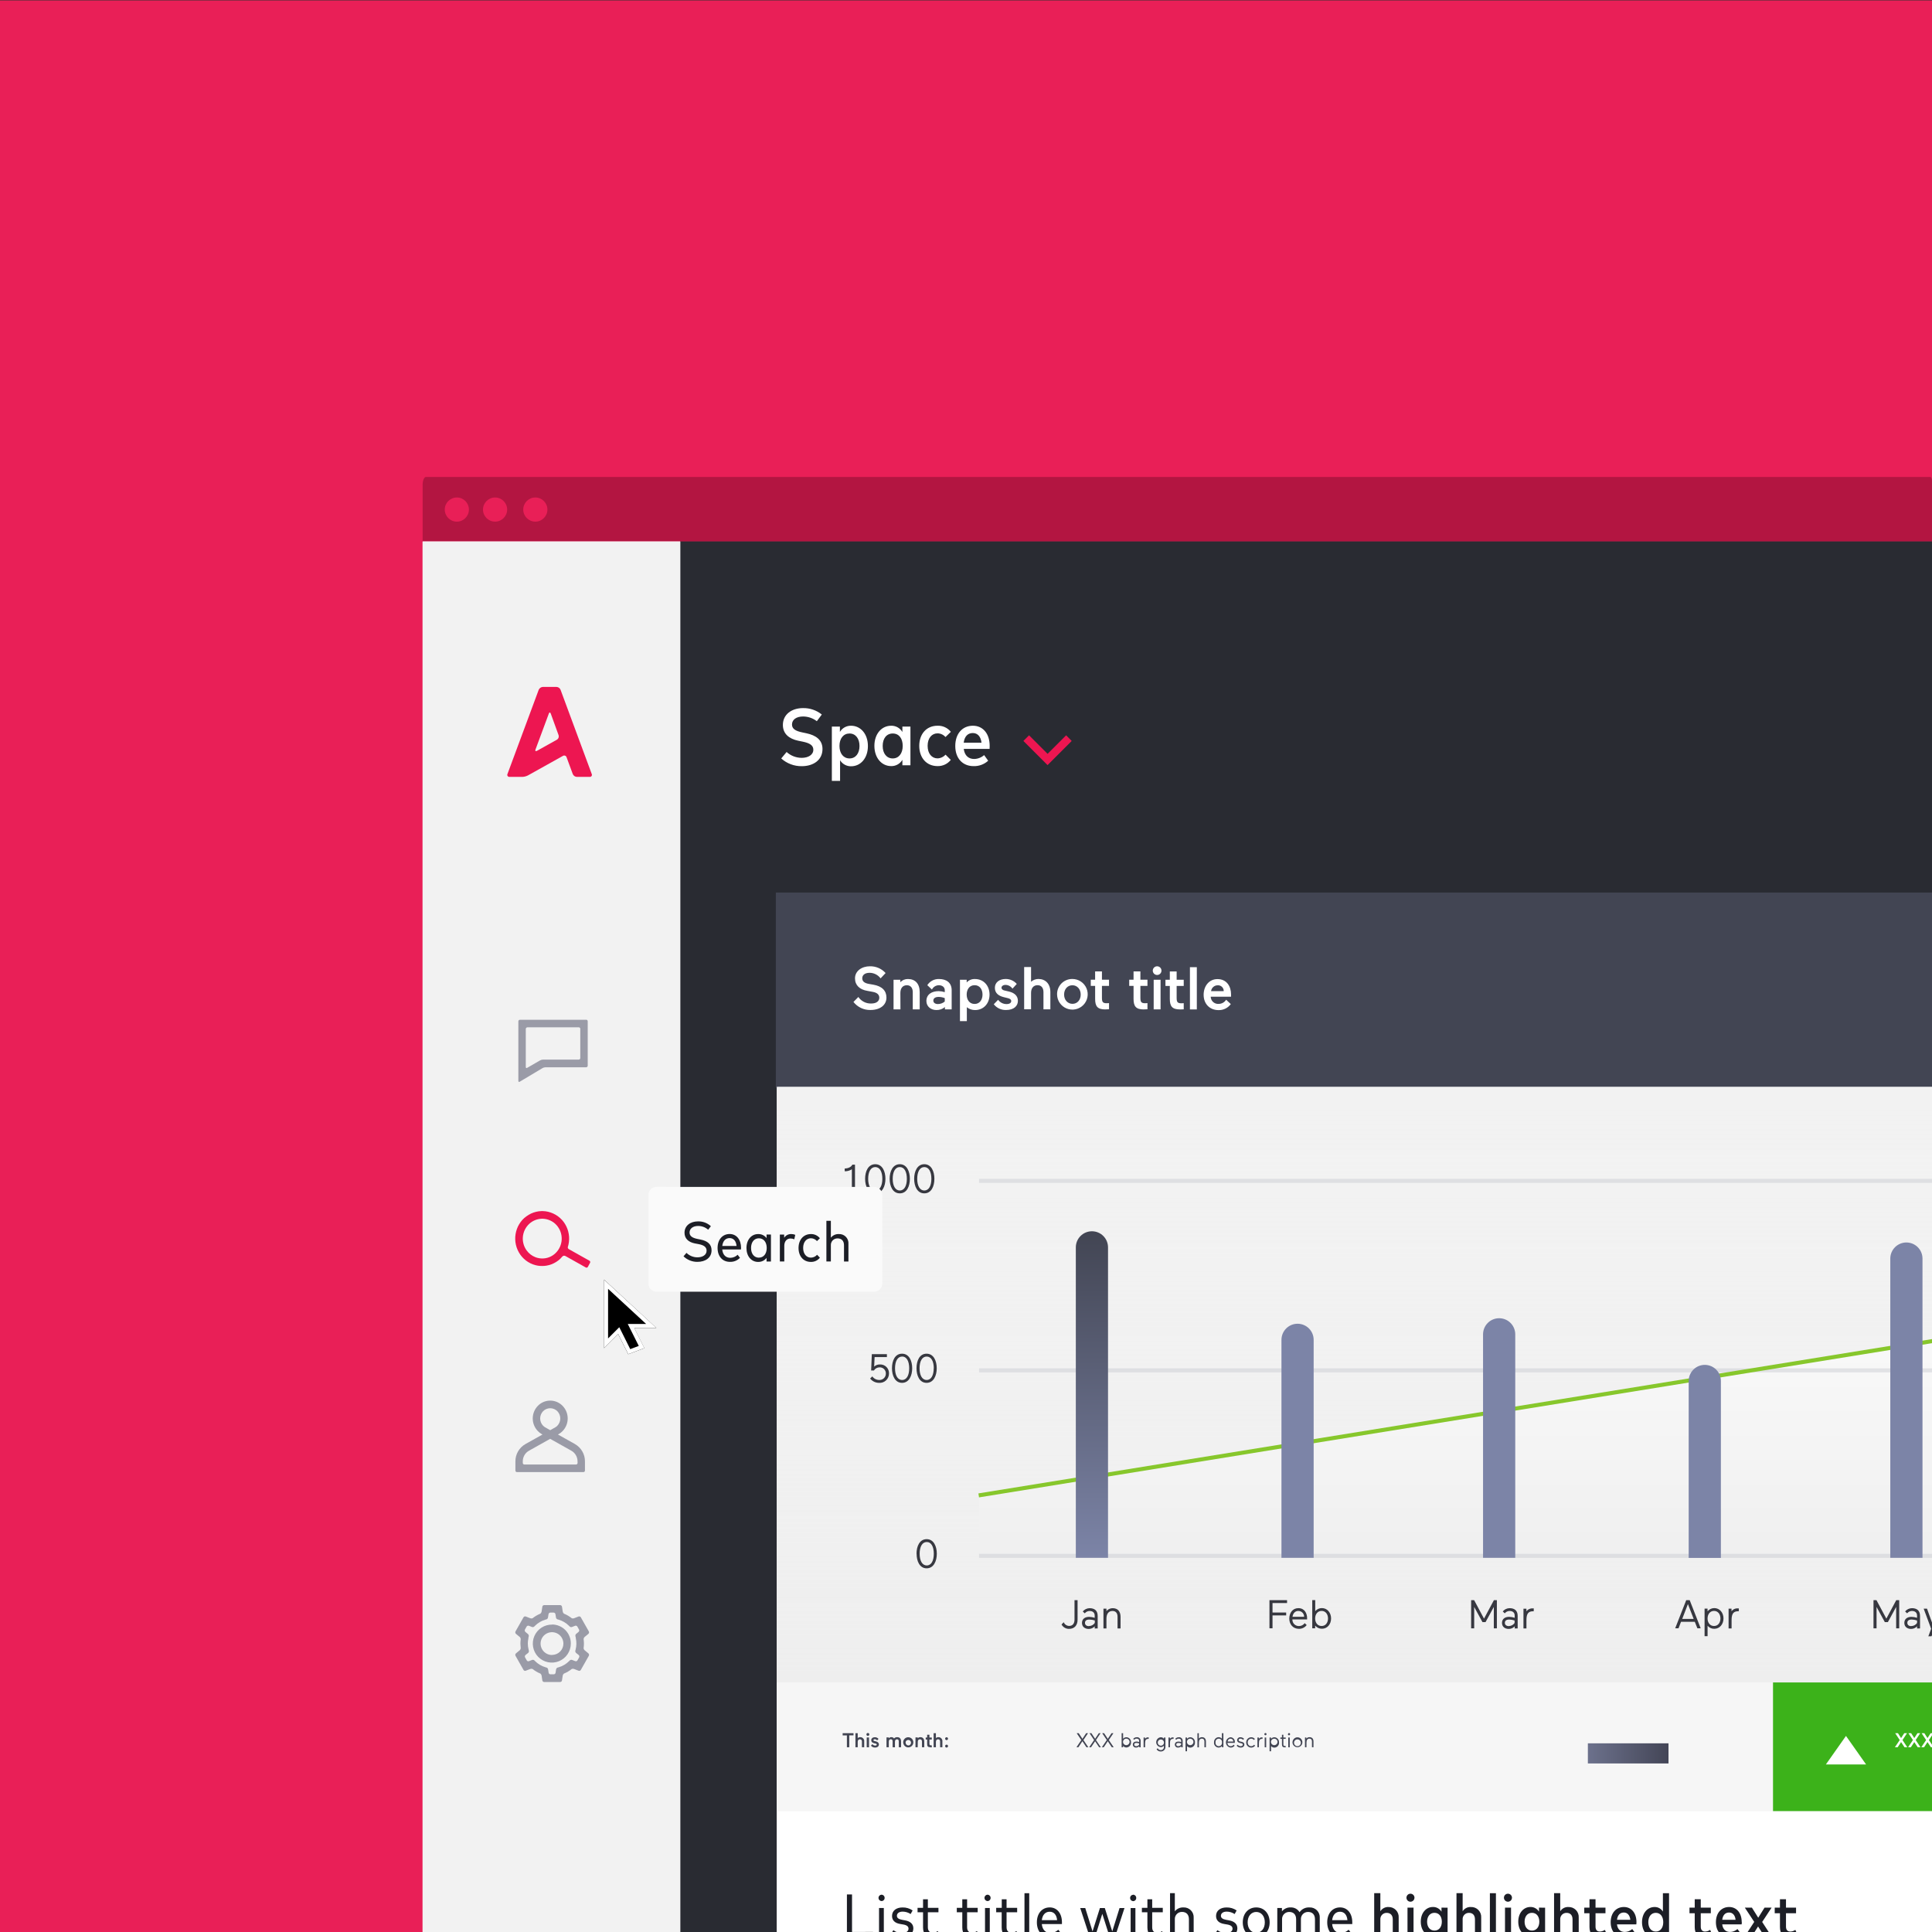 <?xml version="1.0" encoding="utf-8"?>
<svg xmlns="http://www.w3.org/2000/svg" width="960" height="960" viewBox="0 0 960 960" fill="none">
<rect x="0" y="0" width="960" height="960" fill="#333333" stroke="none"/>
<g clip-path="url(#clip0)">
<g clip-path="url(#clip1)">
<path d="M960 0.2H0V960.35H960V0.2Z" fill="#E91F57"/>
<path d="M210 241C210 239.939 210.173 238.922 210.481 238.172C210.79 237.421 211.208 237 211.644 237H959.178C959.396 237 959.605 237.211 959.759 237.586C959.913 237.961 960 238.47 960 239V269H210V241Z" fill="#B31541"/>
<path d="M227 259.2C230.314 259.2 233 256.514 233 253.2C233 249.886 230.314 247.2 227 247.2C223.686 247.2 221 249.886 221 253.2C221 256.514 223.686 259.2 227 259.2Z" fill="#E91F57"/>
<path d="M246 259.2C249.314 259.2 252 256.514 252 253.2C252 249.886 249.314 247.2 246 247.2C242.686 247.2 240 249.886 240 253.2C240 256.514 242.686 259.2 246 259.2Z" fill="#E91F57"/>
<path d="M266 259.2C269.314 259.2 272 256.514 272 253.2C272 249.886 269.314 247.2 266 247.2C262.686 247.2 260 249.886 260 253.2C260 256.514 262.686 259.2 266 259.2Z" fill="#E91F57"/>
<path d="M960 269.2H210V960.2H960V269.2Z" fill="white"/>
<path d="M960 269H338V960H960V269Z" fill="#292B32"/>
<path d="M408.351 355.04C405.71 352.912 402.403 351.782 399.011 351.85C393.341 351.85 389.011 355.02 389.011 360.21C389.011 364.61 392.061 367.1 396.611 368.06L398.871 368.52C402.361 369.24 404.141 370.36 404.141 372.52C404.141 375.08 401.621 376.57 398.351 376.57C395.581 376.56 392.912 375.523 390.861 373.66L388.191 376.87C390.987 379.389 394.629 380.76 398.391 380.71C404.101 380.71 408.691 377.71 408.691 372.18C408.691 367.57 405.301 365.35 400.791 364.38L398.711 363.94C395.301 363.24 393.541 362.16 393.541 360.02C393.541 357.51 395.811 356.02 399.031 356.02C401.51 356.023 403.919 356.845 405.881 358.36L408.351 355.04ZM422.871 360.61C421.76 360.59 420.663 360.864 419.691 361.405C418.72 361.946 417.909 362.734 417.341 363.69V361.03H413.341V388.03H417.431V377.76C418.001 378.69 418.803 379.456 419.759 379.982C420.714 380.508 421.791 380.776 422.881 380.76C427.691 380.76 431.261 376.67 431.261 370.7C431.261 364.73 427.681 360.61 422.871 360.61V360.61ZM422.131 376.86C419.131 376.86 417.131 374.43 417.131 370.66C417.131 366.89 419.131 364.47 422.131 364.47C425.131 364.47 427.081 366.98 427.081 370.66C427.081 374.34 425.181 376.86 422.131 376.86V376.86ZM448.391 361.03V363.73C447.828 362.761 447.014 361.961 446.037 361.412C445.059 360.863 443.952 360.586 442.831 360.61C438.031 360.61 434.481 364.69 434.481 370.61C434.481 376.53 438.031 380.67 442.831 380.67C443.952 380.694 445.059 380.417 446.037 379.868C447.014 379.319 447.828 378.519 448.391 377.55V380.25H452.391V361.03H448.391ZM443.601 376.86C440.551 376.86 438.601 374.37 438.601 370.66C438.601 366.95 440.501 364.47 443.601 364.47C446.701 364.47 448.551 366.9 448.551 370.66C448.551 374.42 446.561 376.86 443.601 376.86V376.86ZM465.841 360.61C460.381 360.61 456.771 364.69 456.771 370.61C456.771 376.53 460.381 380.67 465.841 380.67C467.105 380.705 468.36 380.445 469.506 379.91C470.651 379.376 471.657 378.581 472.441 377.59L469.831 374.98C469.326 375.544 468.71 375.999 468.022 376.317C467.334 376.636 466.589 376.81 465.831 376.83C463.051 376.83 460.931 374.5 460.931 370.61C460.931 366.72 463.051 364.4 465.851 364.4C466.602 364.407 467.342 364.574 468.023 364.89C468.704 365.205 469.311 365.662 469.801 366.23L472.471 363.64C471.679 362.653 470.667 361.864 469.516 361.338C468.365 360.812 467.106 360.563 465.841 360.61V360.61ZM491.761 370.61C491.761 364.5 488.381 360.61 483.431 360.61C478.221 360.61 474.671 364.55 474.671 370.68C474.671 376.81 478.321 380.68 483.731 380.68C486.418 380.772 489.034 379.81 491.021 378L489.001 375.2C487.636 376.416 485.879 377.1 484.051 377.13C481.401 377.13 479.321 375.58 478.881 372.13H491.721C491.721 371.65 491.761 371.13 491.761 370.62V370.61ZM478.861 369.05C479.241 366.05 480.781 364.24 483.371 364.24C485.751 364.24 487.371 365.99 487.701 369.05H478.861Z" fill="white"/>
<path d="M529.76 365.37L520.54 374.58L511.33 365.37L508.52 368.17L520.52 380.17L532.52 368.17L529.76 365.37Z" fill="#ED1651"/>
<path d="M960 444H386V960H960V444Z" fill="white"/>
<path fill-rule="evenodd" clip-rule="evenodd" d="M386 444H960V540H386V444Z" fill="#424553" stroke="#424553" stroke-miterlimit="10"/>
<path d="M433.608 492.84C436.078 493.26 436.918 494.43 436.918 495.78C436.918 497.38 435.598 498.64 432.918 498.64C431.663 498.686 430.417 498.412 429.297 497.844C428.177 497.275 427.221 496.431 426.518 495.39L424.078 497.86C425.071 499.131 426.346 500.154 427.802 500.848C429.258 501.542 430.855 501.888 432.468 501.86C437.548 501.86 440.468 499.25 440.468 495.7C440.468 492.37 438.398 490.05 433.888 489.27L431.788 488.91C429.348 488.49 428.448 487.5 428.448 486.09C428.448 484.68 429.528 483.38 432.118 483.38C433.177 483.388 434.22 483.643 435.164 484.124C436.108 484.605 436.928 485.298 437.558 486.15L440.048 483.5C439.069 482.414 437.867 481.551 436.524 480.972C435.182 480.392 433.73 480.108 432.268 480.14C428.268 480.14 424.848 482.42 424.848 486.14C424.848 489.56 427.158 491.73 431.008 492.36L433.608 492.84ZM447.388 493.41C447.388 491.1 448.498 489.56 450.628 489.56C452.528 489.56 453.548 490.94 453.548 492.99V501.55H456.998V492.99C456.998 488.81 454.778 486.47 451.168 486.47C450.46 486.452 449.755 486.581 449.099 486.85C448.444 487.118 447.851 487.52 447.358 488.03V486.83H443.998V501.55H447.428L447.388 493.41ZM465.308 501.88C466.844 501.92 468.341 501.397 469.518 500.41V501.55H472.878V492.03C472.878 488.27 470.268 486.47 466.598 486.47C465.444 486.428 464.299 486.688 463.276 487.225C462.254 487.761 461.389 488.556 460.768 489.53L463.078 491.7C463.4 491.051 463.898 490.506 464.515 490.127C465.132 489.749 465.844 489.552 466.568 489.56C468.158 489.56 469.448 490.5 469.448 492V493C468.478 492.684 467.468 492.512 466.448 492.49C463.048 492.49 460.318 494.05 460.318 497.42C460.348 500.2 462.628 501.88 465.308 501.88ZM463.768 497.2C463.768 495.99 464.828 495.36 466.388 495.36C467.437 495.364 468.475 495.568 469.448 495.96V497.65C468.485 498.467 467.262 498.914 465.998 498.91C464.498 498.88 463.768 498.1 463.768 497.2ZM491.698 494.2C491.698 489.78 488.758 486.48 484.518 486.48C483.741 486.434 482.963 486.561 482.24 486.851C481.517 487.142 480.868 487.589 480.338 488.16V486.84H476.998V507.39H480.418V500.48C481.584 501.418 483.042 501.917 484.538 501.89C488.758 501.88 491.698 498.61 491.698 494.2ZM480.338 494.2C480.338 491.74 481.628 489.54 484.278 489.54C486.928 489.54 488.208 491.74 488.208 494.2C488.208 496.66 486.888 498.86 484.278 498.86C481.668 498.86 480.338 496.68 480.338 494.2ZM500.798 495.97C502.088 496.3 502.478 496.79 502.478 497.42C502.478 498.05 501.968 498.92 500.198 498.92C499.372 498.935 498.554 498.749 497.815 498.378C497.077 498.007 496.439 497.462 495.958 496.79L493.798 499.01C494.522 499.935 495.455 500.676 496.521 501.171C497.586 501.666 498.754 501.902 499.928 501.86C503.798 501.86 505.788 499.86 505.788 497.3C505.788 494.74 503.918 493.3 501.398 492.7L499.078 492.16C498.268 491.98 497.638 491.5 497.638 490.78C497.638 490.06 498.388 489.39 499.638 489.39C500.321 489.401 500.991 489.577 501.592 489.903C502.192 490.228 502.706 490.694 503.088 491.26L505.228 488.91C504.54 488.131 503.693 487.508 502.745 487.084C501.796 486.66 500.767 486.443 499.728 486.45C496.628 486.45 494.348 488.1 494.348 490.83C494.348 493.39 496.058 494.83 498.828 495.49L500.798 495.97ZM512.328 493.39C512.328 491.08 513.438 489.54 515.578 489.54C517.468 489.54 518.488 490.92 518.488 492.97V501.53H521.918V492.97C521.918 488.79 519.448 486.45 515.998 486.45C514.646 486.441 513.339 486.933 512.328 487.83V480.5H508.898V501.5H512.328V493.39ZM525.258 494.17C525.28 495.67 525.745 497.131 526.595 498.368C527.444 499.605 528.641 500.563 530.034 501.122C531.427 501.681 532.954 501.816 534.423 501.509C535.892 501.202 537.238 500.468 538.29 499.398C539.343 498.329 540.056 496.972 540.34 495.498C540.624 494.024 540.465 492.5 539.885 491.116C539.304 489.732 538.327 488.55 537.077 487.72C535.827 486.89 534.359 486.448 532.858 486.45C531.843 486.435 530.836 486.627 529.898 487.014C528.96 487.4 528.11 487.973 527.399 488.698C526.689 489.422 526.132 490.283 525.764 491.229C525.396 492.175 525.224 493.185 525.258 494.2V494.17ZM528.748 494.17C528.748 491.5 530.458 489.57 532.858 489.57C535.258 489.57 536.998 491.52 536.998 494.2C536.998 496.88 535.288 498.8 532.908 498.8C530.528 498.8 528.748 496.87 528.748 494.2V494.17ZM549.238 501.56C550.408 501.56 551.068 501.5 551.068 501.5V498.44C551.068 498.44 550.288 498.5 549.958 498.5C548.028 498.5 547.548 497.96 547.548 495.82V489.87H551.068V486.81H547.548V482.69H544.158V486.81H541.998V489.87H544.168V496.33C544.158 500.08 545.388 501.58 549.238 501.58V501.56ZM568.338 501.56C569.508 501.56 570.168 501.5 570.168 501.5V498.44C570.168 498.44 569.388 498.5 569.058 498.5C567.138 498.5 566.658 497.96 566.658 495.82V489.87H570.168V486.81H566.658V482.69H563.258V486.81H561.098V489.87H563.258V496.33C563.258 500.08 564.488 501.58 568.338 501.58V501.56ZM576.678 501.56V486.83H573.258V501.55L576.678 501.56ZM572.808 482.3C572.808 482.872 573.036 483.422 573.441 483.827C573.846 484.232 574.395 484.46 574.968 484.46C575.541 484.46 576.09 484.232 576.496 483.827C576.901 483.422 577.128 482.872 577.128 482.3C577.128 481.727 576.901 481.177 576.496 480.772C576.09 480.367 575.541 480.14 574.968 480.14C574.395 480.14 573.846 480.367 573.441 480.772C573.036 481.177 572.808 481.727 572.808 482.3V482.3ZM586.358 501.59C587.528 501.59 588.188 501.53 588.188 501.53V498.47C588.188 498.47 587.408 498.53 587.078 498.53C585.158 498.53 584.668 497.99 584.668 495.85V489.9H588.188V486.84H584.668V482.72H581.278V486.84H579.108V489.9H581.278V496.36C581.278 500.08 582.508 501.58 586.358 501.58V501.59ZM594.698 501.59V480.59H591.268V501.59H594.698ZM611.698 495.25C611.698 495.25 611.698 494.56 611.698 494.05C611.698 490.32 609.698 486.51 604.958 486.51C600.698 486.51 598.078 490.05 598.078 494.32C598.078 498.8 601.078 501.92 605.478 501.92C606.662 501.952 607.836 501.696 608.899 501.173C609.961 500.65 610.881 499.877 611.578 498.92L609.258 496.76C608.86 497.401 608.303 497.929 607.64 498.292C606.978 498.654 606.233 498.84 605.478 498.83C604.986 498.861 604.492 498.792 604.027 498.627C603.562 498.462 603.135 498.204 602.772 497.869C602.41 497.535 602.119 497.13 601.917 496.68C601.715 496.23 601.607 495.743 601.598 495.25H611.698ZM604.998 489.59C605.394 489.556 605.793 489.606 606.168 489.737C606.543 489.867 606.887 490.076 607.176 490.349C607.464 490.622 607.692 490.953 607.845 491.32C607.997 491.687 608.069 492.082 608.058 492.48H601.778C601.875 491.69 602.254 490.962 602.846 490.431C603.438 489.899 604.203 489.601 604.998 489.59V489.59Z" fill="white"/>
<path fill-rule="evenodd" clip-rule="evenodd" d="M386 540H965V900H386V540Z" fill="#F2F2F2"/>
<path fill-rule="evenodd" clip-rule="evenodd" d="M386 540H960V900H386V540Z" fill="url(#paint0_linear)"/>
<path d="M527.469 807.2C527.832 807.862 528.368 808.415 529.019 808.798C529.67 809.182 530.413 809.383 531.169 809.38C533.999 809.38 535.439 807.52 535.439 804.79V795.1H533.919V804.75C533.919 806.69 533.029 807.92 531.209 807.92C530.635 807.898 530.079 807.713 529.608 807.385C529.136 807.057 528.769 806.6 528.549 806.07L527.469 807.2ZM541.059 808.02C539.899 808.02 539.119 807.44 539.119 806.4C539.119 805.36 539.819 804.75 541.279 804.75C542.203 804.763 543.12 804.915 543.999 805.2V806.44C543.671 806.916 543.231 807.305 542.719 807.573C542.207 807.842 541.637 807.981 541.059 807.98V808.02ZM545.429 809.16V802.91C545.429 800.28 543.829 799.1 541.429 799.1C540.777 799.106 540.134 799.254 539.545 799.534C538.956 799.814 538.435 800.218 538.019 800.72L539.019 801.67C539.298 801.307 539.655 801.012 540.063 800.806C540.472 800.6 540.921 800.488 541.379 800.48C542.899 800.48 543.949 801.25 543.949 802.81V803.89C543.06 803.599 542.134 803.437 541.199 803.41C539.079 803.41 537.629 804.47 537.629 806.41C537.629 808.35 539.099 809.41 540.959 809.41C541.522 809.416 542.081 809.304 542.598 809.08C543.115 808.856 543.579 808.525 543.959 808.11V809.19L545.429 809.16ZM548.299 799.34V809.16H549.789V804.29C549.789 801.99 550.789 800.48 552.789 800.48C554.349 800.48 555.299 801.48 555.299 803.33V809.16H556.799V803.45C556.799 800.66 555.399 799.1 552.889 799.1C552.298 799.096 551.713 799.223 551.177 799.472C550.641 799.721 550.167 800.085 549.789 800.54V799.34H548.299Z" fill="#373840"/>
<path d="M464 772.05C464 775.48 462.78 777.86 460.5 777.86C458.22 777.86 456.97 775.48 456.97 772.05C456.97 768.62 458.21 766.22 460.5 766.22C462.79 766.22 464 768.63 464 772.05ZM455.45 772.05C455.45 775.7 456.95 779.29 460.45 779.29C463.95 779.29 465.5 775.7 465.5 772.05C465.5 768.4 463.99 764.8 460.45 764.8C456.91 764.8 455.41 768.39 455.41 772.05H455.45Z" fill="#373840"/>
<path d="M440.177 682.54C440.18 682.972 440.093 683.401 439.922 683.799C439.751 684.196 439.501 684.555 439.185 684.851C438.87 685.148 438.497 685.376 438.09 685.522C437.682 685.668 437.249 685.729 436.817 685.7C436.154 685.693 435.503 685.528 434.916 685.218C434.33 684.909 433.826 684.463 433.447 683.92L432.367 684.98C432.885 685.646 433.547 686.186 434.304 686.559C435.061 686.931 435.893 687.126 436.737 687.13C437.373 687.182 438.012 687.102 438.615 686.896C439.218 686.689 439.772 686.36 440.242 685.929C440.711 685.498 441.086 684.974 441.344 684.391C441.601 683.807 441.735 683.177 441.737 682.54C441.77 681.938 441.676 681.336 441.462 680.772C441.248 680.209 440.919 679.696 440.495 679.268C440.071 678.839 439.562 678.504 439.001 678.284C438.44 678.064 437.839 677.964 437.237 677.99C436.178 677.949 435.146 678.33 434.367 679.05L434.587 674.32H440.697V672.88H433.207L432.867 680.98H434.247C434.543 680.506 434.954 680.116 435.442 679.845C435.93 679.574 436.479 679.431 437.037 679.43C437.452 679.41 437.867 679.477 438.255 679.626C438.643 679.775 438.995 680.002 439.29 680.295C439.586 680.587 439.817 680.938 439.97 681.324C440.122 681.711 440.193 682.124 440.177 682.54V682.54ZM451.777 679.89C451.777 683.32 450.557 685.7 448.267 685.7C445.977 685.7 444.737 683.32 444.737 679.89C444.737 676.46 445.987 674.06 448.267 674.06C450.547 674.06 451.777 676.47 451.777 679.89V679.89ZM443.217 679.89C443.217 683.54 444.727 687.13 448.217 687.13C451.707 687.13 453.267 683.54 453.267 679.89C453.267 676.24 451.767 672.64 448.217 672.64C444.667 672.64 443.217 676.2 443.217 679.89ZM463.957 679.89C463.957 683.32 462.737 685.7 460.457 685.7C458.177 685.7 456.927 683.32 456.927 679.89C456.927 676.46 458.167 674.06 460.457 674.06C462.747 674.06 463.997 676.47 463.997 679.89H463.957ZM455.407 679.89C455.407 683.54 456.907 687.13 460.407 687.13C463.907 687.13 465.457 683.54 465.457 679.89C465.457 676.24 463.947 672.64 460.407 672.64C456.867 672.64 455.407 676.2 455.407 679.89Z" fill="#373840"/>
<path d="M419.73 592.74H428.22V591.3H424.84V578.72H423.53C422.87 580.08 421.15 580.58 419.73 580.64V582C420.992 582.042 422.236 581.693 423.29 581V591.3H419.73V592.74ZM438.43 585.74C438.43 589.16 437.2 591.55 434.92 591.55C432.64 591.55 431.39 589.16 431.39 585.74C431.39 582.32 432.64 579.91 434.92 579.91C437.2 579.91 438.43 582.3 438.43 585.73V585.74ZM429.87 585.74C429.87 589.38 431.38 592.97 434.92 592.97C438.46 592.97 439.97 589.38 439.97 585.74C439.97 582.1 438.47 578.49 434.92 578.49C431.37 578.49 429.87 582.06 429.87 585.73V585.74ZM450.61 585.74C450.61 589.16 449.39 591.55 447.11 591.55C444.83 591.55 443.58 589.16 443.58 585.74C443.58 582.32 444.82 579.91 447.11 579.91C449.4 579.91 450.61 582.3 450.61 585.73V585.74ZM442.06 585.74C442.06 589.38 443.56 592.97 447.11 592.97C450.66 592.97 452.11 589.38 452.11 585.74C452.11 582.1 450.61 578.49 447.11 578.49C443.61 578.49 442.06 582.06 442.06 585.73V585.74ZM462.8 585.74C462.8 589.16 461.57 591.55 459.29 591.55C457.01 591.55 455.76 589.16 455.76 585.74C455.76 582.32 457.01 579.91 459.29 579.91C461.57 579.91 462.8 582.3 462.8 585.73V585.74ZM454.24 585.74C454.24 589.38 455.74 592.97 459.29 592.97C462.84 592.97 464.29 589.38 464.29 585.74C464.29 582.1 462.79 578.49 459.29 578.49C455.79 578.49 454.24 582.06 454.24 585.73V585.74Z" fill="#373840"/>
<path d="M632.309 802.69H639.089V801.25H632.309V796.54H639.529V795.1H630.789V809.1H632.309V802.69ZM649.489 804.69C649.489 804.69 649.489 804.35 649.489 804.01C649.489 801.75 648.309 799.08 645.139 799.08C642.299 799.08 640.639 801.45 640.639 804.29C640.639 807.13 642.499 809.36 645.459 809.36C646.2 809.367 646.932 809.2 647.597 808.874C648.262 808.548 648.841 808.07 649.289 807.48L648.289 806.54C647.969 806.986 647.547 807.349 647.058 807.599C646.569 807.849 646.028 807.98 645.479 807.98C645.042 807.997 644.606 807.923 644.199 807.764C643.792 807.605 643.422 807.363 643.112 807.054C642.802 806.745 642.559 806.376 642.399 805.969C642.238 805.562 642.164 805.127 642.179 804.69H649.489ZM645.159 800.48C645.538 800.476 645.914 800.548 646.264 800.692C646.614 800.836 646.932 801.05 647.198 801.32C647.464 801.589 647.673 801.91 647.812 802.262C647.952 802.614 648.019 802.991 648.009 803.37H642.239C642.479 801.73 643.439 800.46 645.159 800.46V800.48ZM661.409 804.2C661.409 801.38 659.559 799.05 656.839 799.05C656.208 799.044 655.583 799.18 655.01 799.446C654.438 799.713 653.932 800.103 653.529 800.59V795.09H652.049V809.09H653.489V807.75C653.897 808.241 654.41 808.636 654.989 808.906C655.568 809.176 656.2 809.314 656.839 809.31C659.559 809.34 661.409 807.04 661.409 804.2ZM659.879 804.2C659.879 806.3 658.699 807.95 656.699 807.95C654.699 807.95 653.489 806.3 653.489 804.2C653.489 802.1 654.719 800.45 656.699 800.45C658.679 800.45 659.879 802.11 659.879 804.2Z" fill="#373840"/>
<path d="M738.16 806.01L742.27 798.48V809.12H743.79V795.12H742.31L737.4 804.29L732.49 795.12H731V809.12H732.52V798.48L736.63 806.01H738.16ZM749.76 808.01C748.59 808.01 747.76 807.43 747.76 806.39C747.76 805.35 748.47 804.74 749.93 804.74C750.836 804.767 751.732 804.929 752.59 805.22V806.46C752.272 806.919 751.85 807.296 751.358 807.56C750.866 807.824 750.318 807.968 749.76 807.98V808.01ZM754.12 809.15V802.9C754.12 800.27 752.52 799.09 750.12 799.09C749.468 799.094 748.824 799.241 748.235 799.521C747.646 799.801 747.125 800.207 746.71 800.71L747.71 801.66C747.991 801.297 748.35 801.002 748.76 800.797C749.17 800.591 749.621 800.479 750.08 800.47C751.6 800.47 752.64 801.24 752.64 802.8V803.88C751.755 803.589 750.832 803.427 749.9 803.4C747.77 803.4 746.33 804.46 746.33 806.4C746.33 808.34 747.79 809.4 749.66 809.4C750.223 809.406 750.782 809.294 751.299 809.07C751.816 808.846 752.28 808.515 752.66 808.1V809.18L754.12 809.15ZM762.12 799.21H761.68C761.067 799.157 760.45 799.262 759.888 799.513C759.327 799.765 758.838 800.156 758.47 800.65V799.35H757V809.17H758.48V804.98C758.48 801.78 759.48 800.63 761.75 800.63C761.863 800.623 761.977 800.623 762.09 800.63L762.12 799.21Z" fill="#373840"/>
<path d="M837.877 795.1L832.387 809.1H834.047L835.287 805.87H842.137L843.427 809.1H845.067L839.597 795.1H837.877ZM841.577 804.43H835.887L838.717 797.06L841.577 804.43ZM856.397 804.2C856.397 801.38 854.547 799.05 851.827 799.05C851.185 799.05 850.552 799.193 849.973 799.468C849.394 799.743 848.882 800.143 848.477 800.64V799.3H846.997V813.01H848.487V807.82C848.888 808.303 849.393 808.691 849.964 808.954C850.535 809.217 851.158 809.349 851.787 809.34C854.547 809.34 856.397 807.04 856.397 804.2ZM854.877 804.2C854.877 806.3 853.687 807.95 851.687 807.95C849.687 807.95 848.477 806.3 848.477 804.2C848.477 802.1 849.707 800.45 851.687 800.45C853.667 800.45 854.877 802.11 854.877 804.2ZM864.017 799.2H863.577C862.965 799.147 862.349 799.251 861.789 799.503C861.229 799.755 860.743 800.147 860.377 800.64V799.34H858.927V809.16H860.417V804.97C860.417 801.77 861.417 800.62 863.677 800.62C863.79 800.613 863.903 800.613 864.017 800.62V799.2Z" fill="#373840"/>
<path d="M938.08 806.01L942.19 798.48V809.12H943.71V795.12H942.23L937.32 804.29L932.41 795.12H930.93V809.12H932.45V798.48L936.56 806.01H938.08ZM949.68 808.01C948.52 808.01 947.74 807.43 947.74 806.39C947.74 805.35 948.44 804.74 949.9 804.74C950.808 804.768 951.708 804.929 952.57 805.22V806.46C952.244 806.925 951.812 807.306 951.309 807.571C950.807 807.835 950.248 807.975 949.68 807.98V808.01ZM954.05 809.15V802.9C954.05 800.27 952.44 799.09 950.05 799.09C949.398 799.096 948.755 799.244 948.166 799.524C947.577 799.804 947.056 800.208 946.64 800.71L947.64 801.66C947.919 801.297 948.276 801.002 948.684 800.796C949.093 800.59 949.542 800.478 950 800.47C951.52 800.47 952.57 801.24 952.57 802.8V803.88C951.681 803.589 950.755 803.427 949.82 803.4C947.7 803.4 946.25 804.46 946.25 806.4C946.25 808.34 947.72 809.4 949.58 809.4C950.143 809.406 950.702 809.294 951.219 809.07C951.736 808.846 952.199 808.515 952.58 808.1V809.18L954.05 809.15ZM959.77 813.04L964.92 799.33H963.29L960.39 807.33L957.52 799.33H955.86L959.57 809.33L958.18 813.08L959.77 813.04Z" fill="#373840"/>
<path d="M486.48 774.08V743.33L1105.57 643.86V774.08H486.48Z" fill="url(#paint1_linear)"/>
<path d="M486.48 680.92H1105.57" stroke="#C1C3CA" stroke-opacity="0.4" stroke-width="2"/>
<path d="M486.48 586.76H1105.57" stroke="#C1C3CA" stroke-opacity="0.4" stroke-width="2"/>
<path d="M486.32 743.05L1105.41 642.87" stroke="#87C72C" stroke-width="2"/>
<path d="M486.48 773.09H1105.57" stroke="#C1C3CA" stroke-opacity="0.4" stroke-width="2"/>
<path d="M534.57 619.81C534.57 617.688 535.413 615.653 536.913 614.153C538.414 612.652 540.449 611.81 542.57 611.81C544.692 611.81 546.727 612.652 548.227 614.153C549.727 615.653 550.57 617.688 550.57 619.81V774.08H534.57V619.81Z" fill="url(#paint2_linear)"/>
<path d="M636.75 665.76C636.75 663.638 637.593 661.603 639.093 660.103C640.593 658.603 642.628 657.76 644.75 657.76C646.872 657.76 648.907 658.603 650.407 660.103C651.907 661.603 652.75 663.638 652.75 665.76V774.08H636.75V665.76Z" fill="url(#paint3_linear)"/>
<path d="M736.918 663.02C736.918 660.898 737.761 658.863 739.261 657.363C740.761 655.862 742.796 655.02 744.918 655.02C747.04 655.02 749.075 655.862 750.575 657.363C752.075 658.863 752.918 660.898 752.918 663.02V774.08H736.918V663.02Z" fill="url(#paint4_linear)"/>
<path d="M839.098 686.2C839.098 684.078 839.941 682.043 841.441 680.543C842.941 679.043 844.976 678.2 847.098 678.2C849.219 678.2 851.254 679.043 852.755 680.543C854.255 682.043 855.098 684.078 855.098 686.2V774.13H839.098V686.2Z" fill="url(#paint5_linear)"/>
<path d="M939.277 625.38C939.277 623.258 940.12 621.223 941.62 619.723C943.121 618.223 945.156 617.38 947.277 617.38C949.399 617.38 951.434 618.223 952.934 619.723C954.434 621.223 955.277 623.258 955.277 625.38V774.08H939.277V625.38Z" fill="url(#paint6_linear)"/>
<path fill-rule="evenodd" clip-rule="evenodd" d="M386 836H965V900H386V836Z" fill="#F6F6F6"/>
<path d="M418.709 862.309H420.819V868.199H421.999V862.279H424.099V861.199H418.699L418.709 862.309ZM426.199 865.529C426.199 864.749 426.569 864.239 427.279 864.239C427.989 864.239 428.279 864.709 428.279 865.379V868.199H429.419V865.349C429.453 865.071 429.426 864.789 429.339 864.523C429.253 864.256 429.11 864.012 428.919 863.806C428.729 863.601 428.496 863.439 428.237 863.333C427.978 863.226 427.699 863.177 427.419 863.189C426.971 863.184 426.537 863.344 426.199 863.639V861.199H425.059V868.199H426.199V865.529ZM431.809 868.23V863.339H430.669V868.199L431.809 868.23ZM430.519 861.819C430.517 861.962 430.558 862.102 430.636 862.222C430.714 862.342 430.825 862.436 430.957 862.492C431.088 862.548 431.233 862.563 431.373 862.537C431.514 862.51 431.643 862.442 431.745 862.342C431.846 862.242 431.916 862.114 431.945 861.974C431.973 861.834 431.959 861.688 431.905 861.556C431.851 861.424 431.759 861.311 431.64 861.232C431.522 861.152 431.382 861.109 431.239 861.109C431.145 861.108 431.052 861.126 430.964 861.161C430.877 861.196 430.798 861.248 430.731 861.314C430.664 861.38 430.61 861.459 430.574 861.545C430.538 861.632 430.519 861.725 430.519 861.819V861.819ZM435.099 866.379C435.529 866.489 435.659 866.659 435.659 866.859C435.659 867.059 435.489 867.359 434.899 867.359C434.625 867.363 434.355 867.302 434.109 867.18C433.864 867.058 433.652 866.88 433.489 866.659L432.769 867.399C433.007 867.701 433.311 867.943 433.658 868.108C434.005 868.273 434.385 868.355 434.769 868.349C436.059 868.349 436.719 867.669 436.719 866.819C436.719 865.969 436.099 865.489 435.259 865.289L434.489 865.109C434.219 865.049 434.009 864.899 434.009 864.659C434.009 864.419 434.259 864.189 434.679 864.189C434.906 864.196 435.128 864.255 435.328 864.363C435.528 864.47 435.699 864.623 435.829 864.809L436.539 864.039C436.312 863.778 436.031 863.569 435.715 863.427C435.399 863.286 435.056 863.215 434.709 863.219C433.709 863.219 432.919 863.769 432.919 864.669C432.919 865.569 433.489 865.99 434.409 866.23L435.099 866.379ZM444.699 868.23V865.439C444.699 864.729 445.059 864.239 445.699 864.239C446.339 864.239 446.599 864.669 446.599 865.299V868.199H447.739V865.349C447.739 863.959 447.099 863.189 445.789 863.189C445.503 863.176 445.217 863.226 444.952 863.337C444.687 863.447 444.451 863.616 444.259 863.829C444.103 863.617 443.895 863.447 443.656 863.335C443.416 863.223 443.153 863.173 442.889 863.189C442.65 863.18 442.411 863.225 442.192 863.32C441.972 863.415 441.776 863.559 441.619 863.739V863.309H440.499V868.199H441.639V865.409C441.639 864.699 441.989 864.209 442.639 864.209C443.289 864.209 443.539 864.639 443.539 865.269V868.199L444.699 868.23ZM448.789 865.789C448.797 866.288 448.952 866.773 449.235 867.184C449.518 867.595 449.915 867.913 450.378 868.098C450.841 868.284 451.349 868.328 451.837 868.226C452.325 868.124 452.772 867.88 453.122 867.524C453.472 867.169 453.709 866.718 453.803 866.229C453.898 865.739 453.845 865.232 453.653 864.772C453.46 864.312 453.136 863.92 452.721 863.643C452.305 863.367 451.818 863.22 451.319 863.219C450.982 863.215 450.648 863.279 450.337 863.407C450.025 863.536 449.743 863.725 449.507 863.965C449.27 864.205 449.085 864.491 448.962 864.804C448.838 865.118 448.78 865.453 448.789 865.789V865.789ZM449.949 865.789C449.978 865.527 450.082 865.278 450.249 865.073C450.416 864.869 450.639 864.717 450.891 864.636C451.142 864.555 451.412 864.548 451.667 864.616C451.922 864.685 452.152 864.826 452.329 865.022C452.506 865.219 452.622 865.462 452.664 865.723C452.706 865.984 452.671 866.251 452.564 866.493C452.458 866.734 452.283 866.94 452.062 867.085C451.842 867.23 451.583 867.308 451.319 867.309C451.132 867.298 450.949 867.25 450.781 867.167C450.613 867.084 450.463 866.968 450.34 866.827C450.217 866.685 450.124 866.52 450.065 866.342C450.007 866.164 449.984 865.976 449.999 865.789H449.949ZM456.039 865.529C456.039 864.749 456.409 864.239 457.119 864.239C457.829 864.239 458.119 864.709 458.119 865.379V868.199H459.259V865.349C459.259 863.959 458.519 863.189 457.319 863.189C457.084 863.184 456.85 863.227 456.632 863.314C456.414 863.402 456.215 863.533 456.049 863.699V863.309H454.899V868.199H455.999L456.039 865.529ZM462.349 868.239H462.999V867.239H462.629C461.989 867.239 461.829 867.049 461.829 866.349V864.349H462.999V863.349H461.829V861.98H460.699V863.349H459.979V864.349H460.699V866.489C460.659 867.739 461.069 868.199 462.349 868.199V868.239ZM465.049 865.529C465.049 864.749 465.419 864.239 466.129 864.239C466.839 864.239 467.129 864.709 467.129 865.379V868.199H468.269V865.349C468.303 865.071 468.276 864.789 468.189 864.523C468.103 864.256 467.96 864.012 467.769 863.806C467.579 863.601 467.346 863.439 467.087 863.333C466.828 863.226 466.549 863.177 466.269 863.189C465.821 863.184 465.387 863.344 465.049 863.639V861.199H463.909V868.199H465.049V865.529ZM469.629 867.629C469.629 867.82 469.705 868.004 469.84 868.139C469.975 868.274 470.158 868.349 470.349 868.349C470.54 868.349 470.723 868.274 470.858 868.139C470.993 868.004 471.069 867.82 471.069 867.629C471.069 867.439 470.993 867.255 470.858 867.12C470.723 866.985 470.54 866.909 470.349 866.909C470.158 866.909 469.975 866.985 469.84 867.12C469.705 867.255 469.629 867.439 469.629 867.629V867.629ZM469.629 863.939C469.629 864.13 469.705 864.314 469.84 864.449C469.975 864.584 470.158 864.659 470.349 864.659C470.54 864.659 470.723 864.584 470.858 864.449C470.993 864.314 471.069 864.13 471.069 863.939C471.069 863.749 470.993 863.565 470.858 863.43C470.723 863.295 470.54 863.219 470.349 863.219C470.158 863.219 469.975 863.295 469.84 863.43C469.705 863.565 469.629 863.749 469.629 863.939Z" fill="#424553"/>
<path d="M535.998 861.2H534.998L537.288 864.62L534.898 868.2H535.838L537.838 865.2L539.838 868.2H540.778L538.358 864.62L540.648 861.2H539.708L537.858 864L535.998 861.2ZM542.308 861.2H541.368L543.648 864.62L541.208 868.2H542.148L544.148 865.2L546.148 868.2H546.998L544.578 864.62L546.868 861.2H545.998L544.148 864L542.308 861.2ZM548.608 861.2H547.668L549.958 864.62L547.508 868.2H548.448L550.448 865.2L552.448 868.2H553.388L550.968 864.62L553.258 861.2H552.318L550.468 864L548.608 861.2ZM561.998 865.79C562.026 865.469 561.988 865.147 561.886 864.842C561.785 864.537 561.623 864.256 561.41 864.015C561.197 863.775 560.937 863.581 560.646 863.444C560.355 863.307 560.04 863.231 559.718 863.22C559.404 863.215 559.093 863.281 558.807 863.413C558.522 863.544 558.269 863.738 558.068 863.98V861.2H557.328V868.2H558.048V867.53C558.251 867.777 558.506 867.976 558.795 868.112C559.083 868.249 559.399 868.32 559.718 868.32C560.035 868.307 560.347 868.231 560.634 868.096C560.921 867.961 561.179 867.771 561.391 867.535C561.604 867.299 561.767 867.023 561.871 866.724C561.975 866.424 562.019 866.106 561.998 865.79V865.79ZM561.238 865.79C561.191 866.096 561.056 866.382 560.85 866.614C560.644 866.847 560.376 867.015 560.078 867.099C559.779 867.183 559.463 867.18 559.166 867.089C558.869 866.999 558.605 866.825 558.404 866.589C558.203 866.353 558.074 866.064 558.032 865.756C557.991 865.449 558.039 865.136 558.17 864.855C558.301 864.574 558.51 864.336 558.772 864.17C559.034 864.005 559.338 863.918 559.648 863.92C559.883 863.922 560.114 863.974 560.327 864.072C560.54 864.17 560.729 864.312 560.883 864.489C561.037 864.665 561.152 864.873 561.22 865.097C561.288 865.321 561.308 865.557 561.278 865.79H561.238ZM564.598 867.67C564.018 867.67 563.598 867.37 563.598 866.86C563.598 866.35 563.948 866.04 564.678 866.04C565.131 866.053 565.579 866.134 566.008 866.28V866.9C565.855 867.125 565.651 867.311 565.414 867.445C565.176 867.579 564.911 867.655 564.638 867.67H564.598ZM566.778 868.23V865.11C566.801 864.846 566.763 864.581 566.669 864.334C566.574 864.087 566.426 863.865 566.233 863.683C566.041 863.502 565.811 863.366 565.559 863.285C565.307 863.205 565.04 863.183 564.778 863.22C564.453 863.223 564.132 863.296 563.839 863.436C563.545 863.576 563.286 863.779 563.078 864.03L563.588 864.49C563.73 864.311 563.909 864.167 564.113 864.066C564.317 863.966 564.541 863.913 564.768 863.91C565.528 863.91 566.048 864.29 566.048 865.06V865.61C565.608 865.453 565.146 865.368 564.678 865.36C563.618 865.36 562.898 865.9 562.898 866.86C562.897 867.07 562.94 867.279 563.026 867.472C563.111 867.665 563.236 867.837 563.393 867.978C563.55 868.119 563.735 868.225 563.936 868.289C564.137 868.353 564.349 868.374 564.558 868.35C564.843 868.353 565.124 868.296 565.385 868.182C565.645 868.069 565.878 867.901 566.068 867.69V868.2L566.778 868.23ZM570.778 863.28H570.568C570.262 863.251 569.953 863.302 569.671 863.426C569.39 863.55 569.144 863.744 568.958 863.99V863.35H568.248V868.2H568.998V866.2C568.998 864.59 569.478 864.03 570.628 864.03H570.798L570.778 863.28ZM574.698 869.2C574.915 869.548 575.219 869.833 575.581 870.026C575.942 870.22 576.349 870.314 576.758 870.3C577.079 870.314 577.398 870.259 577.695 870.14C577.993 870.02 578.261 869.838 578.482 869.606C578.703 869.373 578.871 869.096 578.976 868.793C579.08 868.491 579.119 868.169 579.088 867.85V863.35H578.368V863.98C578.179 863.733 577.932 863.537 577.65 863.406C577.368 863.275 577.059 863.215 576.748 863.23C576.137 863.285 575.568 863.567 575.154 864.02C574.74 864.474 574.51 865.066 574.51 865.68C574.51 866.294 574.74 866.886 575.154 867.339C575.568 867.792 576.137 868.074 576.748 868.13C577.055 868.146 577.362 868.088 577.641 867.959C577.919 867.83 578.162 867.634 578.348 867.39V867.91C578.373 868.13 578.35 868.353 578.28 868.564C578.211 868.774 578.097 868.967 577.946 869.129C577.795 869.292 577.611 869.42 577.406 869.504C577.201 869.589 576.98 869.628 576.758 869.62C576.442 869.622 576.132 869.535 575.863 869.369C575.594 869.202 575.378 868.963 575.238 868.68L574.698 869.2ZM575.288 865.68C575.327 865.384 575.45 865.105 575.643 864.878C575.836 864.65 576.09 864.483 576.376 864.396C576.661 864.31 576.965 864.307 577.252 864.39C577.539 864.472 577.796 864.635 577.992 864.859C578.189 865.084 578.316 865.361 578.359 865.656C578.402 865.951 578.359 866.252 578.235 866.524C578.111 866.795 577.912 867.025 577.66 867.186C577.409 867.346 577.117 867.431 576.818 867.43C576.599 867.424 576.383 867.373 576.185 867.28C575.986 867.186 575.81 867.052 575.666 866.887C575.522 866.721 575.414 866.527 575.349 866.318C575.284 866.108 575.263 865.888 575.288 865.67V865.68ZM583.148 863.29H582.928C582.623 863.261 582.316 863.311 582.036 863.436C581.756 863.56 581.512 863.754 581.328 864V863.36H580.608V868.2H581.348V866.2C581.348 864.59 581.828 864.03 582.978 864.03H583.148V863.29ZM585.478 867.68C584.898 867.68 584.478 867.38 584.478 866.87C584.478 866.36 584.828 866.05 585.558 866.05C586.011 866.063 586.459 866.144 586.888 866.29V866.91C586.73 867.138 586.519 867.326 586.274 867.458C586.029 867.59 585.757 867.663 585.478 867.67V867.68ZM587.658 868.24V865.12C587.681 864.856 587.643 864.591 587.549 864.344C587.454 864.097 587.306 863.875 587.113 863.693C586.921 863.512 586.691 863.376 586.439 863.295C586.187 863.215 585.92 863.193 585.658 863.23C585.333 863.233 585.012 863.306 584.719 863.446C584.425 863.586 584.166 863.789 583.958 864.04L584.468 864.5C584.61 864.321 584.789 864.177 584.993 864.076C585.197 863.976 585.421 863.923 585.648 863.92C586.408 863.92 586.928 864.3 586.928 865.07V865.62C586.488 865.463 586.026 865.378 585.558 865.37C584.498 865.37 583.778 865.91 583.778 866.87C583.777 867.08 583.82 867.289 583.906 867.482C583.991 867.675 584.116 867.847 584.273 867.988C584.43 868.129 584.615 868.235 584.816 868.299C585.017 868.363 585.229 868.384 585.438 868.36C585.723 868.363 586.004 868.306 586.265 868.192C586.525 868.079 586.758 867.911 586.948 867.7V868.2L587.658 868.24ZM593.758 865.8C593.786 865.479 593.748 865.157 593.646 864.852C593.545 864.547 593.383 864.266 593.17 864.025C592.957 863.785 592.697 863.591 592.406 863.454C592.115 863.317 591.8 863.241 591.478 863.23C591.16 863.23 590.845 863.3 590.557 863.434C590.268 863.569 590.013 863.766 589.808 864.01V863.35H589.088V870.2H589.828V867.62C590.031 867.86 590.284 868.052 590.569 868.183C590.854 868.315 591.164 868.382 591.478 868.38C591.801 868.367 592.118 868.29 592.409 868.151C592.701 868.013 592.961 867.816 593.174 867.574C593.388 867.332 593.549 867.049 593.65 866.742C593.75 866.435 593.787 866.111 593.758 865.79V865.8ZM592.998 865.8C592.951 866.106 592.816 866.392 592.61 866.624C592.404 866.857 592.136 867.025 591.837 867.109C591.539 867.193 591.223 867.19 590.926 867.099C590.629 867.009 590.365 866.835 590.164 866.599C589.963 866.363 589.834 866.074 589.792 865.766C589.751 865.459 589.799 865.146 589.93 864.865C590.061 864.584 590.27 864.346 590.532 864.18C590.794 864.015 591.098 863.928 591.408 863.93C591.638 863.938 591.864 863.993 592.071 864.093C592.279 864.193 592.463 864.335 592.612 864.51C592.762 864.685 592.873 864.889 592.94 865.109C593.006 865.33 593.026 865.561 592.998 865.79V865.8ZM594.998 861.24V868.24H595.738V865.8C595.738 864.66 596.238 863.91 597.218 863.91C597.998 863.91 598.468 864.41 598.468 865.32V868.2H599.218V865.35C599.218 863.96 598.518 863.19 597.218 863.19C596.928 863.188 596.64 863.25 596.376 863.371C596.112 863.492 595.877 863.669 595.688 863.89V861.2L594.998 861.24ZM603.228 865.8C603.204 866.119 603.244 866.44 603.346 866.743C603.449 867.046 603.611 867.325 603.824 867.564C604.037 867.803 604.296 867.997 604.585 868.134C604.875 868.27 605.189 868.347 605.508 868.36C605.829 868.359 606.146 868.288 606.436 868.151C606.727 868.015 606.983 867.816 607.188 867.57V868.2H607.898V861.2H607.158V863.95C606.957 863.708 606.705 863.514 606.419 863.383C606.134 863.252 605.823 863.185 605.508 863.19C605.187 863.204 604.872 863.284 604.583 863.425C604.293 863.565 604.035 863.763 603.825 864.006C603.614 864.25 603.456 864.533 603.358 864.84C603.261 865.146 603.227 865.47 603.258 865.79L603.228 865.8ZM603.988 865.8C603.952 865.568 603.966 865.332 604.029 865.106C604.093 864.881 604.204 864.672 604.356 864.494C604.509 864.316 604.697 864.173 604.91 864.075C605.123 863.977 605.354 863.926 605.588 863.926C605.823 863.926 606.054 863.977 606.267 864.075C606.479 864.173 606.668 864.316 606.82 864.494C606.972 864.672 607.084 864.881 607.148 865.106C607.211 865.332 607.225 865.568 607.188 865.8C607.225 866.031 607.211 866.267 607.148 866.493C607.084 866.718 606.972 866.927 606.82 867.105C606.668 867.284 606.479 867.427 606.267 867.525C606.054 867.623 605.823 867.673 605.588 867.673C605.354 867.673 605.123 867.623 604.91 867.525C604.697 867.427 604.509 867.284 604.356 867.105C604.204 866.927 604.093 866.718 604.029 866.493C603.966 866.267 603.952 866.031 603.988 865.8V865.8ZM613.568 866.03C613.568 866.03 613.568 865.86 613.568 865.68C613.603 865.374 613.574 865.064 613.482 864.77C613.389 864.477 613.236 864.206 613.033 863.975C612.829 863.744 612.58 863.558 612.3 863.43C612.02 863.301 611.716 863.233 611.408 863.23C610.776 863.314 610.198 863.63 609.785 864.116C609.372 864.603 609.153 865.225 609.172 865.862C609.191 866.5 609.445 867.108 609.885 867.569C610.326 868.03 610.922 868.312 611.558 868.36C611.929 868.36 612.295 868.276 612.628 868.113C612.961 867.95 613.252 867.713 613.478 867.42L612.968 866.94C612.809 867.165 612.597 867.349 612.352 867.476C612.107 867.603 611.835 867.669 611.558 867.67C611.341 867.677 611.125 867.639 610.923 867.559C610.721 867.479 610.537 867.358 610.383 867.205C610.23 867.051 610.109 866.867 610.029 866.665C609.949 866.463 609.911 866.247 609.918 866.03H613.568ZM611.418 863.93C611.607 863.927 611.794 863.962 611.968 864.034C612.143 864.106 612.301 864.212 612.432 864.347C612.564 864.482 612.667 864.642 612.736 864.818C612.804 864.993 612.835 865.181 612.828 865.37H609.998C610.009 864.988 610.165 864.625 610.434 864.356C610.704 864.086 611.067 863.93 611.448 863.92L611.418 863.93ZM616.808 866.22C617.318 866.33 617.558 866.6 617.558 866.93C617.558 867.26 617.148 867.68 616.458 867.68C616.172 867.668 615.892 867.595 615.637 867.465C615.382 867.336 615.157 867.153 614.978 866.93L614.488 867.43C614.728 867.728 615.033 867.967 615.38 868.128C615.727 868.289 616.106 868.369 616.488 868.36C617.598 868.36 618.318 867.74 618.318 866.88C618.318 866.02 617.818 865.7 616.948 865.5L616.178 865.32C615.678 865.2 615.458 864.95 615.458 864.61C615.458 864.27 615.818 863.92 616.368 863.92C616.618 863.923 616.864 863.982 617.088 864.091C617.313 864.199 617.511 864.356 617.668 864.55L618.168 864.01C617.946 863.766 617.676 863.572 617.375 863.437C617.074 863.303 616.748 863.233 616.418 863.23C616.214 863.205 616.007 863.222 615.809 863.279C615.611 863.337 615.427 863.434 615.268 863.565C615.109 863.696 614.979 863.858 614.884 864.041C614.79 864.224 614.733 864.424 614.718 864.63C614.718 865.37 615.178 865.83 616.098 866.05L616.808 866.22ZM623.138 866.94C622.984 867.165 622.776 867.35 622.534 867.477C622.292 867.604 622.022 867.67 621.748 867.67C621.506 867.678 621.264 867.634 621.039 867.542C620.814 867.449 620.612 867.31 620.446 867.133C620.279 866.956 620.152 866.745 620.073 866.515C619.994 866.286 619.966 866.042 619.988 865.8C619.972 865.562 620.005 865.323 620.084 865.098C620.163 864.873 620.288 864.666 620.45 864.491C620.612 864.316 620.808 864.176 621.026 864.079C621.244 863.983 621.48 863.932 621.718 863.93C621.976 863.93 622.23 863.99 622.46 864.105C622.691 864.219 622.892 864.385 623.048 864.59L623.548 864.1C623.333 863.822 623.055 863.598 622.737 863.447C622.419 863.296 622.07 863.221 621.718 863.23C621.385 863.232 621.056 863.301 620.75 863.432C620.444 863.563 620.167 863.754 619.935 863.993C619.703 864.232 619.521 864.515 619.4 864.825C619.279 865.135 619.22 865.467 619.228 865.8C619.212 866.32 619.361 866.833 619.652 867.265C619.944 867.697 620.365 868.025 620.854 868.205C621.343 868.384 621.876 868.405 622.378 868.264C622.88 868.123 623.324 867.827 623.648 867.42L623.138 866.94ZM627.348 863.29H627.128C626.823 863.261 626.516 863.311 626.236 863.436C625.956 863.56 625.712 863.754 625.528 864V863.36H624.808V868.2H625.548V866.2C625.548 864.59 626.028 864.03 627.178 864.03H627.348V863.29ZM629.158 868.24V863.35H628.418V868.2L629.158 868.24ZM628.228 861.68C628.228 861.79 628.261 861.899 628.323 861.991C628.384 862.083 628.472 862.155 628.574 862.197C628.676 862.239 628.789 862.25 628.898 862.229C629.006 862.207 629.106 862.154 629.184 862.076C629.263 861.997 629.316 861.898 629.338 861.789C629.359 861.68 629.348 861.568 629.306 861.465C629.263 861.363 629.192 861.276 629.1 861.214C629.007 861.153 628.899 861.12 628.788 861.12C628.647 861.127 628.513 861.188 628.415 861.29C628.317 861.392 628.261 861.528 628.258 861.67L628.228 861.68ZM635.518 865.8C635.546 865.479 635.508 865.157 635.406 864.852C635.305 864.547 635.143 864.266 634.93 864.025C634.717 863.785 634.457 863.591 634.166 863.454C633.875 863.317 633.56 863.241 633.238 863.23C632.92 863.23 632.605 863.3 632.317 863.434C632.028 863.569 631.773 863.766 631.568 864.01V863.35H630.848V870.2H631.588V867.62C631.791 867.86 632.044 868.052 632.329 868.183C632.614 868.315 632.924 868.382 633.238 868.38C633.564 868.371 633.883 868.297 634.179 868.16C634.474 868.023 634.737 867.827 634.954 867.585C635.17 867.342 635.335 867.057 635.437 866.749C635.539 866.44 635.577 866.114 635.548 865.79L635.518 865.8ZM634.758 865.8C634.711 866.106 634.576 866.392 634.37 866.624C634.164 866.857 633.896 867.025 633.597 867.109C633.299 867.193 632.983 867.19 632.686 867.099C632.389 867.009 632.125 866.835 631.924 866.599C631.723 866.363 631.594 866.074 631.552 865.766C631.511 865.459 631.559 865.146 631.69 864.865C631.821 864.584 632.03 864.346 632.292 864.18C632.554 864.015 632.858 863.928 633.168 863.93C633.401 863.934 633.63 863.986 633.841 864.084C634.052 864.182 634.24 864.324 634.392 864.499C634.545 864.675 634.659 864.88 634.727 865.102C634.796 865.325 634.816 865.559 634.788 865.79L634.758 865.8ZM638.378 868.26C638.638 868.26 638.848 868.26 638.848 868.26V867.59H638.448C637.828 867.59 637.698 867.3 637.698 866.69V864.03H638.848V863.35H637.698V861.98H636.998V863.35H636.208V864.03H636.998V866.8C636.998 867.87 637.478 868.25 638.408 868.25L638.378 868.26ZM640.868 868.26V863.37H640.128V868.2L640.868 868.26ZM639.938 861.7C639.938 861.81 639.971 861.919 640.033 862.011C640.094 862.103 640.182 862.175 640.284 862.217C640.386 862.259 640.499 862.271 640.608 862.249C640.716 862.227 640.816 862.174 640.894 862.096C640.973 862.017 641.026 861.918 641.048 861.809C641.069 861.7 641.058 861.588 641.016 861.485C640.973 861.383 640.902 861.296 640.81 861.234C640.717 861.172 640.609 861.14 640.498 861.14C640.366 861.154 640.242 861.215 640.15 861.312C640.059 861.409 640.005 861.536 639.998 861.67L639.938 861.7ZM642.218 865.82C642.238 866.304 642.4 866.772 642.683 867.165C642.967 867.558 643.359 867.859 643.813 868.03C644.266 868.201 644.76 868.236 645.232 868.129C645.705 868.021 646.136 867.778 646.471 867.428C646.806 867.078 647.031 866.637 647.117 866.16C647.203 865.683 647.147 865.191 646.956 864.746C646.765 864.3 646.447 863.921 646.042 863.655C645.637 863.389 645.163 863.248 644.678 863.25C644.02 863.265 643.394 863.542 642.939 864.018C642.483 864.494 642.235 865.131 642.248 865.79L642.218 865.82ZM642.978 865.82C643.009 865.49 643.136 865.176 643.342 864.916C643.548 864.657 643.825 864.462 644.14 864.358C644.454 864.253 644.792 864.241 645.113 864.325C645.434 864.409 645.723 864.584 645.946 864.829C646.169 865.075 646.316 865.379 646.369 865.707C646.422 866.034 646.379 866.369 646.244 866.673C646.11 866.976 645.89 867.233 645.612 867.414C645.334 867.594 645.01 867.69 644.678 867.69C644.441 867.682 644.207 867.627 643.992 867.526C643.777 867.425 643.585 867.281 643.427 867.103C643.27 866.925 643.151 866.717 643.077 866.491C643.003 866.265 642.976 866.026 642.998 865.79L642.978 865.82ZM648.438 863.37V868.2H649.178V865.8C649.178 864.66 649.678 863.91 650.658 863.91C651.438 863.91 651.908 864.41 651.908 865.32V868.2H652.658V865.35C652.658 863.96 651.958 863.19 650.658 863.19C650.364 863.186 650.072 863.248 649.804 863.371C649.536 863.494 649.298 863.674 649.108 863.9V863.31L648.438 863.37Z" fill="#424553"/>
<path d="M789 866.25H829.07V876.25H789V866.25Z" fill="url(#paint7_linear)"/>
<path fill-rule="evenodd" clip-rule="evenodd" d="M881 836H965V900H881V836Z" fill="#3CB21A"/>
<path d="M941.699 861.2L943.959 864.62L941.559 868.2H942.939L944.639 865.63L946.349 868.2H947.729L945.339 864.62L947.599 861.2H946.219L944.639 863.64L943.079 861.2H941.699ZM948.259 861.2L950.519 864.62L948.119 868.2H949.499L951.199 865.63L952.909 868.2H954.289L951.899 864.62L954.159 861.2H952.779L951.199 863.64L949.639 861.2H948.259ZM954.819 861.2L957.079 864.62L954.679 868.2H956.059L957.759 865.63L959.469 868.2H960.849L958.459 864.62L960.719 861.2H959.339L957.759 863.64L956.199 861.2H954.819ZM964.279 865.76C964.287 866.258 964.442 866.743 964.724 867.154C965.007 867.565 965.405 867.883 965.868 868.068C966.331 868.254 966.838 868.298 967.326 868.196C967.814 868.094 968.261 867.85 968.611 867.495C968.961 867.139 969.198 866.688 969.293 866.199C969.387 865.709 969.335 865.202 969.142 864.742C968.949 864.283 968.625 863.89 968.21 863.613C967.795 863.337 967.307 863.19 966.809 863.19C966.469 863.185 966.132 863.25 965.819 863.38C965.505 863.51 965.222 863.703 964.985 863.946C964.748 864.189 964.563 864.478 964.442 864.795C964.321 865.112 964.265 865.451 964.279 865.79V865.76ZM965.439 865.76C965.468 865.497 965.572 865.248 965.739 865.044C965.906 864.839 966.128 864.687 966.38 864.606C966.631 864.525 966.901 864.518 967.156 864.587C967.411 864.655 967.641 864.796 967.818 864.992C967.995 865.189 968.111 865.432 968.153 865.693C968.195 865.954 968.16 866.221 968.054 866.463C967.947 866.705 967.773 866.91 967.552 867.055C967.331 867.2 967.073 867.278 966.809 867.28C966.62 867.275 966.434 867.232 966.262 867.154C966.091 867.075 965.936 866.964 965.808 866.825C965.681 866.686 965.582 866.522 965.518 866.345C965.455 866.167 965.428 865.978 965.439 865.79V865.76ZM971.529 865.5C971.529 864.72 971.899 864.21 972.609 864.21C973.319 864.21 973.609 864.68 973.609 865.35V868.2H974.749V865.35C974.749 863.96 974.009 863.19 972.809 863.19C972.573 863.184 972.34 863.227 972.121 863.315C971.903 863.402 971.705 863.533 971.539 863.7V863.31H970.419V868.2H971.559L971.529 865.5ZM979.939 868.2V861.2H978.799V868.2H979.939ZM982.649 868.32C983.159 868.329 983.656 868.156 984.049 867.83V868.2H985.169V865.03C985.169 863.78 984.299 863.19 983.079 863.19C982.696 863.172 982.316 863.255 981.975 863.431C981.635 863.606 981.346 863.868 981.139 864.19L981.909 864.92C982.015 864.703 982.181 864.521 982.386 864.394C982.591 864.266 982.827 864.199 983.069 864.2C983.189 864.18 983.311 864.186 983.429 864.217C983.547 864.248 983.656 864.303 983.751 864.38C983.845 864.456 983.922 864.552 983.977 864.661C984.032 864.769 984.063 864.888 984.069 865.01V865.34C983.745 865.238 983.408 865.185 983.069 865.18C981.939 865.18 981.069 865.69 981.069 866.82C981.067 867.025 981.107 867.229 981.187 867.419C981.266 867.608 981.383 867.78 981.531 867.923C981.679 868.066 981.854 868.177 982.046 868.251C982.238 868.324 982.443 868.358 982.649 868.35V868.32ZM982.139 866.75C982.139 866.34 982.489 866.14 983.009 866.14C983.351 866.141 983.69 866.205 984.009 866.33V866.89C983.691 867.17 983.282 867.323 982.859 867.32C982.379 867.35 982.139 867.09 982.139 866.78V866.75ZM988.439 866.35C988.869 866.46 988.999 866.63 988.999 866.83C988.999 867.03 988.829 867.33 988.239 867.33C987.965 867.334 987.694 867.272 987.449 867.15C987.204 867.029 986.991 866.85 986.829 866.63L986.109 867.37C986.347 867.671 986.651 867.913 986.998 868.078C987.345 868.243 987.725 868.326 988.109 868.32C989.399 868.32 990.109 867.64 990.109 866.79C990.109 865.94 989.489 865.46 988.649 865.26L987.879 865.08C987.609 865.02 987.399 864.87 987.399 864.63C987.399 864.39 987.649 864.16 988.069 864.16C988.295 864.166 988.518 864.225 988.717 864.333C988.917 864.441 989.089 864.594 989.219 864.78L989.929 864.01C989.702 863.748 989.42 863.539 989.104 863.398C988.788 863.256 988.445 863.185 988.099 863.19C987.099 863.19 986.309 863.74 986.309 864.64C986.309 865.54 986.879 865.96 987.799 866.2L988.439 866.35ZM992.839 868.21H993.449V867.21H993.079C992.439 867.21 992.279 867.02 992.279 866.32V864.32H993.449V863.32H992.279V861.95H991.149V863.32H990.429V864.32H991.149V866.46C991.149 867.74 991.559 868.2 992.839 868.2V868.21ZM1001.38 868.21V865.42C1001.38 864.71 1001.74 864.22 1002.38 864.22C1003.02 864.22 1003.28 864.65 1003.28 865.28V868.2H1004.42V865.35C1004.42 863.96 1003.78 863.19 1002.42 863.19C1002.13 863.176 1001.85 863.226 1001.58 863.337C1001.32 863.448 1001.08 863.616 1000.89 863.83C1000.73 863.617 1000.52 863.447 1000.29 863.335C1000.05 863.223 999.782 863.173 999.519 863.19C999.279 863.18 999.041 863.225 998.821 863.32C998.601 863.416 998.406 863.559 998.249 863.74V863.31H997.199V868.2H998.339V865.41C998.339 864.7 998.689 864.21 999.339 864.21C999.989 864.21 1000.24 864.64 1000.24 865.27V868.2L1001.38 868.21ZM1005.47 865.77C1005.48 866.268 1005.63 866.753 1005.91 867.164C1006.2 867.575 1006.59 867.893 1007.06 868.078C1007.52 868.264 1008.03 868.308 1008.52 868.206C1009 868.104 1009.45 867.86 1009.8 867.505C1010.15 867.149 1010.39 866.698 1010.48 866.209C1010.58 865.719 1010.52 865.212 1010.33 864.753C1010.14 864.293 1009.82 863.9 1009.4 863.623C1008.98 863.347 1008.5 863.2 1008 863.2C1007.66 863.195 1007.32 863.26 1007.01 863.389C1006.7 863.519 1006.42 863.71 1006.18 863.953C1005.94 864.195 1005.76 864.482 1005.64 864.798C1005.51 865.114 1005.46 865.451 1005.47 865.79V865.77ZM1006.63 865.77C1006.66 865.507 1006.76 865.258 1006.93 865.054C1007.1 864.849 1007.32 864.697 1007.57 864.616C1007.82 864.535 1008.09 864.528 1008.35 864.597C1008.6 864.665 1008.83 864.806 1009.01 865.003C1009.18 865.199 1009.3 865.442 1009.34 865.703C1009.38 865.964 1009.35 866.231 1009.24 866.473C1009.14 866.715 1008.96 866.92 1008.74 867.065C1008.52 867.21 1008.26 867.288 1008 867.29C1007.81 867.285 1007.62 867.242 1007.45 867.163C1007.28 867.084 1007.12 866.971 1006.99 866.831C1006.87 866.691 1006.77 866.527 1006.71 866.348C1006.64 866.169 1006.62 865.979 1006.63 865.79V865.77ZM1012.72 865.51C1012.72 864.73 1013.09 864.22 1013.8 864.22C1014.51 864.22 1014.8 864.69 1014.8 865.36V868.2H1015.94V865.35C1015.94 863.96 1015.2 863.19 1014 863.19C1013.76 863.184 1013.53 863.227 1013.31 863.315C1013.09 863.402 1012.89 863.533 1012.73 863.7V863.31H1011.61V868.2H1012.75L1012.72 865.51ZM1019 868.2H1019.61V867.2H1019.24C1018.6 867.2 1018.44 867.01 1018.44 866.31V864.31H1019.61V863.31H1018.44V861.94H1017.31V863.31H1016.59V864.31H1017.31V866.45C1017.34 867.74 1017.75 868.2 1019 868.2ZM1021.7 865.49C1021.7 864.71 1022.07 864.2 1022.78 864.2C1023.49 864.2 1023.78 864.67 1023.78 865.34V868.2H1024.92V865.35C1024.95 865.072 1024.93 864.79 1024.84 864.523C1024.75 864.257 1024.61 864.012 1024.42 863.807C1024.23 863.601 1024 863.439 1023.74 863.333C1023.48 863.226 1023.2 863.178 1022.92 863.19C1022.47 863.184 1022.04 863.345 1021.7 863.64V861.2H1020.56V868.2H1021.7V865.49Z" fill="white"/>
<path fill-rule="evenodd" clip-rule="evenodd" d="M927.258 876.76L917.258 862.57L907.258 876.76H927.258Z" fill="white"/>
<path fill-rule="evenodd" clip-rule="evenodd" d="M386 900H965V960H386V900Z" fill="white"/>
<path d="M423.368 959.98V941.33H420.828V962.33H433.768V959.95L423.368 959.98ZM439.168 948.06H436.788V962.36H439.168V948.06ZM437.978 941.46C437.58 941.491 437.207 941.672 436.936 941.966C436.665 942.26 436.514 942.645 436.514 943.045C436.514 943.445 436.665 943.83 436.936 944.124C437.207 944.417 437.58 944.598 437.978 944.63C438.187 944.635 438.394 944.598 438.588 944.522C438.782 944.445 438.959 944.33 439.107 944.183C439.256 944.037 439.373 943.862 439.452 943.668C439.532 943.475 439.571 943.268 439.568 943.06C439.571 942.851 439.532 942.645 439.455 942.451C439.377 942.258 439.262 942.082 439.116 941.933C438.97 941.784 438.796 941.666 438.604 941.585C438.412 941.503 438.206 941.461 437.998 941.46H437.978ZM453.478 949.29C452.009 948.28 450.26 947.759 448.478 947.8C445.348 947.8 443.248 949.41 443.248 952.03C443.248 954.09 444.518 955.59 447.388 956.03L448.788 956.27C450.618 956.58 451.438 957.27 451.438 958.34C451.438 959.73 450.128 960.49 448.128 960.49C446.6 960.547 445.103 960.046 443.918 959.08L442.828 960.85C444.36 962.023 446.249 962.634 448.178 962.58C451.598 962.58 453.838 960.88 453.838 958.21C453.838 956.03 452.378 954.71 449.688 954.21L448.278 953.95C446.538 953.63 445.668 953.03 445.668 951.95C445.668 950.67 446.808 949.87 448.548 949.87C449.951 949.883 451.32 950.304 452.488 951.08L453.478 949.29ZM465.938 959.54C465.223 960.052 464.368 960.335 463.488 960.35C462.048 960.35 461.048 959.53 461.048 957.62V950.2H466.308V948H461.048V943.75H458.658V948H455.928V950.2H458.658V957.73C458.658 961 460.348 962.58 463.138 962.58C464.506 962.601 465.842 962.168 466.938 961.35L465.938 959.54ZM485.428 959.54C484.714 960.055 483.859 960.338 482.978 960.35C481.538 960.35 480.548 959.53 480.548 957.62V950.2H485.808V948H480.548V943.75H478.158V948H475.428V950.2H478.158V957.73C478.158 961 479.838 962.58 482.638 962.58C484.006 962.601 485.342 962.168 486.438 961.35L485.428 959.54ZM491.818 948.06H489.448V962.36H491.818V948.06ZM490.638 941.46C490.24 941.491 489.867 941.672 489.596 941.966C489.325 942.26 489.174 942.645 489.174 943.045C489.174 943.445 489.325 943.83 489.596 944.124C489.867 944.417 490.24 944.598 490.638 944.63C490.847 944.635 491.054 944.598 491.248 944.522C491.442 944.445 491.619 944.33 491.767 944.183C491.916 944.037 492.033 943.862 492.112 943.668C492.192 943.475 492.231 943.268 492.228 943.06C492.231 942.85 492.192 942.641 492.113 942.447C492.034 942.252 491.917 942.075 491.769 941.926C491.621 941.777 491.445 941.659 491.251 941.579C491.056 941.499 490.848 941.458 490.638 941.46ZM505.048 959.54C504.333 960.052 503.478 960.335 502.598 960.35C501.148 960.35 500.158 959.53 500.158 957.62V950.2H505.418V948H500.158V943.75H497.768V948H494.998V950.2H497.728V957.73C497.728 961 499.418 962.58 502.208 962.58C503.576 962.603 504.913 962.17 506.008 961.35L505.048 959.54ZM511.418 940.73H509.058V962.36H511.418V940.73ZM527.678 955.2C527.678 950.68 525.188 947.78 521.608 947.78C517.848 947.78 515.218 950.68 515.218 955.2C515.218 959.72 517.868 962.61 521.788 962.61C522.772 962.645 523.752 962.476 524.667 962.115C525.583 961.753 526.414 961.207 527.108 960.51L525.858 958.87C524.821 959.901 523.42 960.483 521.958 960.49C519.668 960.49 517.958 959.03 517.668 956.06H527.668C527.687 955.773 527.69 955.486 527.678 955.2ZM517.678 954.1C517.978 951.52 519.388 949.93 521.568 949.93C523.748 949.93 525.038 951.55 525.268 954.1H517.678ZM556.298 948.1L552.678 959.7L548.978 948.1H546.538L542.878 959.7L539.258 948.1H536.758L541.448 962.4H544.128L547.728 950.97L551.368 962.4H554.058L558.748 948.1H556.298ZM564.178 948.1H561.808V962.4H564.178V948.1ZM562.998 941.5C562.6 941.531 562.227 941.712 561.956 942.006C561.685 942.3 561.534 942.685 561.534 943.085C561.534 943.485 561.685 943.87 561.956 944.164C562.227 944.457 562.6 944.638 562.998 944.67C563.207 944.675 563.414 944.638 563.608 944.562C563.802 944.485 563.979 944.37 564.127 944.223C564.276 944.077 564.393 943.901 564.472 943.708C564.552 943.515 564.591 943.308 564.588 943.1C564.596 942.886 564.561 942.674 564.485 942.474C564.408 942.275 564.292 942.093 564.144 941.94C563.995 941.787 563.817 941.665 563.62 941.583C563.423 941.5 563.212 941.458 562.998 941.46V941.5ZM577.408 959.58C576.693 960.092 575.838 960.375 574.958 960.39C573.518 960.39 572.518 959.57 572.518 957.66V950.2H577.778V948H572.518V943.75H570.138V948H567.398V950.2H570.138V957.73C570.138 961 571.818 962.58 574.608 962.58C575.976 962.603 577.313 962.17 578.408 961.35L577.408 959.58ZM587.998 947.79C587.192 947.754 586.388 947.91 585.653 948.243C584.918 948.577 584.272 949.079 583.768 949.71V940.71H581.388V962.34H583.768V953.73C583.737 953.246 583.808 952.762 583.974 952.307C584.141 951.853 584.401 951.438 584.736 951.089C585.072 950.74 585.477 950.464 585.925 950.28C586.373 950.096 586.854 950.008 587.338 950.02C589.488 950.02 590.768 951.35 590.768 953.66V962.34H593.128V952.97C593.176 952.281 593.077 951.591 592.837 950.944C592.597 950.297 592.222 949.708 591.736 949.218C591.25 948.728 590.666 948.347 590.021 948.1C589.377 947.854 588.687 947.748 587.998 947.79V947.79ZM614.478 949.29C613.009 948.28 611.26 947.759 609.478 947.8C606.348 947.8 604.248 949.41 604.248 952.03C604.248 954.09 605.518 955.59 608.388 956.03L609.788 956.27C611.618 956.58 612.438 957.27 612.438 958.34C612.438 959.73 611.128 960.49 609.128 960.49C607.6 960.549 606.103 960.047 604.918 959.08L603.818 960.85C605.352 962.02 607.24 962.631 609.168 962.58C612.598 962.58 614.838 960.88 614.838 958.21C614.838 956.03 613.378 954.71 610.688 954.21L609.278 953.95C607.538 953.63 606.668 953.03 606.668 951.95C606.668 950.67 607.808 949.87 609.548 949.87C610.951 949.883 612.32 950.304 613.488 951.08L614.478 949.29ZM624.198 947.79C620.308 947.79 617.528 950.79 617.528 955.21C617.528 959.63 620.308 962.62 624.198 962.62C628.088 962.62 630.888 959.62 630.888 955.21C630.888 950.8 628.148 947.79 624.238 947.79H624.198ZM624.198 950.04C626.678 950.04 628.478 952.04 628.478 955.21C628.478 958.38 626.678 960.37 624.198 960.37C621.718 960.37 619.948 958.37 619.948 955.21C619.948 952.05 621.758 950.04 624.238 950.04H624.198ZM650.618 947.79C649.67 947.738 648.725 947.928 647.871 948.343C647.018 948.758 646.283 949.383 645.738 950.16C645.282 949.398 644.626 948.775 643.842 948.357C643.058 947.939 642.175 947.743 641.288 947.79C640.47 947.757 639.655 947.915 638.909 948.252C638.163 948.588 637.505 949.095 636.988 949.73V948.06H634.678V962.36H637.048V953.75C637.019 953.266 637.09 952.781 637.258 952.327C637.426 951.872 637.687 951.457 638.023 951.108C638.36 950.76 638.765 950.484 639.213 950.3C639.662 950.117 640.144 950.028 640.628 950.04C642.778 950.04 644.038 951.37 644.038 953.68V962.36H646.418V953.74C646.389 953.257 646.46 952.774 646.628 952.32C646.795 951.867 647.055 951.453 647.39 951.105C647.726 950.757 648.13 950.483 648.577 950.3C649.025 950.116 649.505 950.028 649.988 950.04C652.138 950.04 653.398 951.37 653.398 953.68V962.36H655.778V952.99C655.826 952.301 655.727 951.611 655.488 950.964C655.248 950.316 654.874 949.728 654.39 949.236C653.906 948.744 653.323 948.361 652.679 948.112C652.036 947.862 651.347 947.753 650.658 947.79H650.618ZM671.938 955.2C671.938 950.68 669.448 947.78 665.868 947.78C662.118 947.78 659.488 950.68 659.488 955.2C659.488 959.72 662.128 962.61 666.048 962.61C667.032 962.645 668.012 962.476 668.927 962.115C669.843 961.753 670.674 961.207 671.368 960.51L670.128 958.87C669.086 959.899 667.683 960.481 666.218 960.49C663.928 960.49 662.218 959.03 661.938 956.06H671.938C671.954 955.773 671.954 955.486 671.938 955.2ZM661.938 954.1C662.238 951.52 663.648 949.93 665.828 949.93C668.008 949.93 669.298 951.55 669.528 954.1H661.938ZM689.888 947.58C689.094 947.55 688.306 947.731 687.604 948.103C686.901 948.475 686.31 949.026 685.888 949.7V940.7H682.828V962.33H685.888V953.8C685.856 953.369 685.914 952.936 686.06 952.529C686.206 952.122 686.436 951.75 686.735 951.438C687.034 951.126 687.395 950.88 687.796 950.716C688.196 950.553 688.626 950.476 689.058 950.49C690.898 950.49 692.058 951.65 692.058 953.75V962.36H694.998V952.84C695.045 952.151 694.946 951.46 694.709 950.812C694.471 950.164 694.1 949.573 693.618 949.078C693.137 948.583 692.558 948.194 691.917 947.938C691.276 947.681 690.588 947.563 689.898 947.59L689.888 947.58ZM702.378 947.9H699.378V962.35H702.378V947.9ZM700.848 940.96C700.453 940.96 700.066 941.077 699.737 941.297C699.408 941.517 699.152 941.829 699 942.194C698.849 942.56 698.809 942.962 698.887 943.35C698.964 943.738 699.154 944.094 699.434 944.374C699.714 944.654 700.07 944.844 700.458 944.921C700.846 944.998 701.248 944.959 701.613 944.807C701.979 944.656 702.291 944.4 702.511 944.071C702.731 943.742 702.848 943.355 702.848 942.96C702.845 942.433 702.635 941.928 702.262 941.555C701.89 941.183 701.385 940.972 700.858 940.97L700.848 940.96ZM716.268 947.9V949.9C715.824 949.166 715.192 948.564 714.438 948.154C713.685 947.745 712.836 947.543 711.978 947.57C708.758 947.57 705.978 950.35 705.978 954.86C705.978 959.37 708.738 962.16 711.978 962.16C712.824 962.189 713.663 961.996 714.41 961.599C715.158 961.203 715.788 960.617 716.238 959.9V961.55C716.287 962.087 716.218 962.629 716.034 963.137C715.85 963.644 715.557 964.105 715.176 964.487C714.794 964.869 714.333 965.162 713.825 965.346C713.318 965.529 712.776 965.599 712.238 965.55C710.718 965.545 709.239 965.055 708.018 964.15L706.798 966.63C708.408 967.797 710.36 968.399 712.348 968.34C716.538 968.34 719.298 965.85 719.298 961.46V947.91L716.268 947.9ZM712.768 959.29C710.518 959.29 709.118 957.47 709.118 954.89C709.118 952.31 710.518 950.47 712.768 950.47C715.018 950.47 716.438 952.23 716.438 954.89C716.438 957.55 714.998 959.3 712.778 959.3L712.768 959.29ZM730.828 947.58C730.026 947.541 729.227 947.717 728.515 948.09C727.803 948.463 727.204 949.018 726.778 949.7V940.7H723.718V962.33H726.778V953.8C726.746 953.369 726.804 952.936 726.95 952.529C727.096 952.122 727.326 951.75 727.625 951.438C727.924 951.126 728.285 950.88 728.686 950.716C729.086 950.553 729.516 950.476 729.948 950.49C731.788 950.49 732.898 951.65 732.898 953.75V962.36H735.998V952.84C736.046 952.146 735.946 951.449 735.704 950.797C735.463 950.145 735.086 949.551 734.599 949.055C734.111 948.558 733.524 948.171 732.875 947.919C732.227 947.666 731.533 947.554 730.838 947.59L730.828 947.58ZM743.318 940.72H740.318V962.35H743.318V940.72ZM750.828 947.9H747.828V962.35H750.828V947.9ZM749.288 940.96C748.893 940.96 748.506 941.077 748.177 941.297C747.848 941.517 747.592 941.829 747.44 942.194C747.289 942.56 747.249 942.962 747.327 943.35C747.404 943.738 747.594 944.094 747.874 944.374C748.154 944.654 748.51 944.844 748.898 944.921C749.286 944.998 749.688 944.959 750.053 944.807C750.419 944.656 750.731 944.4 750.951 944.071C751.171 943.742 751.288 943.355 751.288 942.96C751.285 942.433 751.075 941.928 750.702 941.555C750.33 941.183 749.825 940.972 749.298 940.97L749.288 940.96ZM764.718 947.9V949.9C764.272 949.165 763.639 948.562 762.883 948.153C762.128 947.744 761.277 947.542 760.418 947.57C757.198 947.57 754.418 950.35 754.418 954.86C754.418 959.37 757.178 962.16 760.418 962.16C761.265 962.188 762.105 961.994 762.854 961.598C763.603 961.201 764.235 960.616 764.688 959.9V961.55C764.737 962.091 764.665 962.637 764.478 963.148C764.291 963.659 763.993 964.122 763.606 964.504C763.219 964.886 762.752 965.178 762.239 965.359C761.726 965.54 761.179 965.605 760.638 965.55C759.118 965.545 757.639 965.055 756.418 964.15L755.208 966.63C756.816 967.795 758.763 968.396 760.748 968.34C764.938 968.34 767.748 965.85 767.748 961.46V947.91L764.718 947.9ZM761.208 959.29C758.958 959.29 757.558 957.47 757.558 954.89C757.558 952.31 758.958 950.47 761.208 950.47C763.458 950.47 764.878 952.23 764.878 954.89C764.878 957.55 763.418 959.3 761.218 959.3L761.208 959.29ZM779.268 947.58C778.474 947.55 777.686 947.731 776.984 948.103C776.281 948.475 775.69 949.026 775.268 949.7V940.7H772.208V962.33H775.268V953.8C775.236 953.368 775.294 952.934 775.441 952.526C775.587 952.118 775.818 951.746 776.118 951.434C776.418 951.122 776.781 950.876 777.183 950.713C777.584 950.551 778.015 950.474 778.448 950.49C780.278 950.49 781.388 951.65 781.388 953.75V962.36H784.458V952.84C784.504 952.144 784.403 951.447 784.16 950.794C783.917 950.141 783.538 949.546 783.048 949.05C782.559 948.554 781.97 948.167 781.32 947.916C780.67 947.664 779.974 947.553 779.278 947.59L779.268 947.58ZM797.448 958.94C796.717 959.455 795.852 959.747 794.958 959.78C793.718 959.78 792.808 959.08 792.808 957.34V950.68H797.748V947.9H792.808V943.72H789.808V947.9H787.208V950.68H789.808V957.52C789.808 961.02 791.578 962.67 794.558 962.67C795.991 962.681 797.391 962.24 798.558 961.41L797.448 958.94ZM813.148 955.1C813.148 950.51 810.618 947.58 806.898 947.58C802.998 947.58 800.338 950.58 800.338 955.14C800.338 959.7 803.068 962.67 807.128 962.67C809.142 962.74 811.104 962.022 812.598 960.67L811.048 958.53C810.027 959.444 808.709 959.959 807.338 959.98C805.338 959.98 803.788 958.82 803.458 956.2H813.088C813.133 955.838 813.156 955.474 813.158 955.11L813.148 955.1ZM803.478 953.92C803.758 951.67 804.918 950.32 806.858 950.32C808.648 950.32 809.858 951.63 810.098 953.92H803.478ZM826.288 940.72V949.85C825.863 949.144 825.259 948.562 824.538 948.163C823.816 947.765 823.002 947.564 822.178 947.58C818.568 947.58 815.908 950.65 815.908 955.13C815.908 959.61 818.568 962.67 822.178 962.67C823.017 962.687 823.846 962.479 824.577 962.067C825.309 961.656 825.917 961.056 826.338 960.33V962.33H829.338V940.73L826.288 940.72ZM822.748 959.77C820.458 959.77 819.038 957.89 819.038 955.13C819.038 952.37 820.458 950.48 822.748 950.48C825.038 950.48 826.458 952.3 826.458 955.13C826.458 957.96 824.998 959.78 822.758 959.78L822.748 959.77ZM849.748 958.94C849.014 959.457 848.145 959.749 847.248 959.78C846.018 959.78 845.098 959.08 845.098 957.34V950.68H850.098V947.9H845.098V943.72H842.098V947.9H839.498V950.68H842.098V957.52C842.098 961.02 843.868 962.67 846.848 962.67C848.28 962.679 849.68 962.238 850.848 961.41L849.748 958.94ZM865.448 955.1C865.448 950.51 862.908 947.58 859.198 947.58C855.288 947.58 852.628 950.58 852.628 955.14C852.628 959.7 855.368 962.67 859.428 962.67C861.442 962.737 863.403 962.02 864.898 960.67L863.348 958.53C862.327 959.444 861.009 959.959 859.638 959.98C857.638 959.98 856.088 958.82 855.758 956.2H865.388C865.478 955.87 865.508 955.48 865.508 955.11L865.448 955.1ZM855.768 953.92C856.058 951.67 857.218 950.32 859.158 950.32C860.938 950.32 862.158 951.63 862.398 953.92H855.768ZM880.388 962.35L875.618 955.01L880.288 947.9H876.788L873.658 952.9L870.518 947.9H866.998L871.668 954.98L866.858 962.35H870.348L873.578 957.25L876.868 962.35H880.388ZM892.098 958.94C891.364 959.457 890.495 959.749 889.598 959.78C888.368 959.78 887.448 959.08 887.448 957.34V950.68H892.448V947.9H887.448V943.72H884.448V947.9H881.848V950.68H884.448V957.52C884.448 961.02 886.218 962.67 889.188 962.67C890.621 962.679 892.02 962.238 893.188 961.41L892.098 958.94Z" fill="#1C1E26"/>
<path d="M338 269H210V960H338V269Z" fill="#F2F2F2"/>
<path fill-rule="evenodd" clip-rule="evenodd" d="M286.6 386.03C286.165 386.007 285.746 385.86 285.392 385.606C285.038 385.353 284.763 385.004 284.6 384.6L281.53 376.29C281.479 376.11 281.387 375.944 281.261 375.806C281.135 375.667 280.979 375.56 280.804 375.492C280.63 375.424 280.442 375.398 280.256 375.415C280.069 375.432 279.889 375.492 279.73 375.59L262.35 385.29C261.483 385.741 260.527 385.994 259.55 386.03H253.1C252.928 386.037 252.757 385.999 252.604 385.92C252.451 385.841 252.321 385.724 252.227 385.58C252.132 385.436 252.077 385.271 252.065 385.099C252.053 384.927 252.086 384.755 252.16 384.6L267.68 342.76C267.853 342.363 268.13 342.02 268.482 341.768C268.834 341.516 269.248 341.365 269.68 341.33H276.54C276.976 341.35 277.397 341.496 277.751 341.749C278.106 342.003 278.38 342.354 278.54 342.76L294.03 384.6C294.105 384.756 294.137 384.929 294.125 385.101C294.113 385.274 294.056 385.44 293.961 385.585C293.865 385.729 293.733 385.845 293.579 385.924C293.425 386.002 293.253 386.038 293.08 386.03H286.6ZM266.11 372.36C265.79 373.15 266.11 373.47 266.87 373.05L276.8 367.51C277.146 367.28 277.408 366.945 277.546 366.553C277.685 366.162 277.693 365.736 277.57 365.34L273.69 354.63C273.42 353.84 272.92 353.84 272.69 354.63L266.11 372.36Z" fill="#ED1651"/>
<path fill-rule="evenodd" clip-rule="evenodd" d="M287.002 726.92C287.003 727.021 286.984 727.122 286.947 727.216C286.909 727.31 286.854 727.395 286.783 727.468C286.713 727.54 286.628 727.598 286.536 727.638C286.443 727.678 286.343 727.699 286.242 727.7H260.532C260.431 727.699 260.331 727.678 260.238 727.638C260.145 727.598 260.061 727.54 259.99 727.468C259.919 727.395 259.864 727.31 259.826 727.216C259.789 727.122 259.77 727.021 259.772 726.92V726.14C259.77 725.314 259.937 724.496 260.262 723.736C260.587 722.976 261.063 722.29 261.662 721.72C262.024 721.385 262.423 721.094 262.852 720.85L273.372 714.95L283.902 720.85C284.327 721.094 284.723 721.386 285.082 721.72C285.68 722.29 286.156 722.976 286.481 723.736C286.806 724.496 286.973 725.314 286.972 726.14L287.002 726.92ZM270.912 709.25C270.528 709.027 270.175 708.755 269.862 708.44C268.926 707.469 268.403 706.173 268.403 704.825C268.403 703.477 268.926 702.181 269.862 701.21C270.326 700.745 270.878 700.375 271.485 700.123C272.093 699.871 272.744 699.741 273.402 699.741C274.059 699.741 274.711 699.871 275.318 700.123C275.925 700.375 276.477 700.745 276.942 701.21C277.877 702.181 278.4 703.477 278.4 704.825C278.4 706.173 277.877 707.469 276.942 708.44C276.629 708.755 276.276 709.027 275.892 709.25C275.792 709.32 274.812 709.86 273.402 710.65L270.912 709.25ZM285.702 717.54L277.232 712.8L277.722 712.53C278.391 712.14 279.004 711.659 279.542 711.1C281.176 709.42 282.09 707.169 282.09 704.825C282.09 702.481 281.176 700.23 279.542 698.55C278.745 697.728 277.79 697.074 276.736 696.627C275.681 696.18 274.547 695.95 273.402 695.95C272.256 695.95 271.122 696.18 270.068 696.627C269.013 697.074 268.059 697.728 267.262 698.55C265.628 700.23 264.713 702.481 264.713 704.825C264.713 707.169 265.628 709.42 267.262 711.1C267.799 711.659 268.412 712.14 269.082 712.53L269.572 712.8L261.102 717.54C259.579 718.399 258.312 719.649 257.433 721.161C256.555 722.673 256.095 724.391 256.102 726.14V730.7C256.1 730.801 256.119 730.902 256.156 730.996C256.194 731.089 256.25 731.175 256.32 731.248C256.391 731.32 256.475 731.378 256.568 731.418C256.661 731.458 256.76 731.479 256.862 731.48H289.902C290.003 731.479 290.103 731.458 290.196 731.418C290.288 731.378 290.373 731.32 290.443 731.248C290.514 731.175 290.569 731.089 290.607 730.996C290.644 730.902 290.663 730.801 290.662 730.7V726.14C290.669 724.392 290.211 722.674 289.334 721.163C288.457 719.651 287.193 718.401 285.672 717.54H285.702Z" fill="#9A9BA7"/>
<path fill-rule="evenodd" clip-rule="evenodd" d="M285.919 812.99L286.109 813.75V813.82C286.109 813.89 286.109 813.95 286.109 814.01C286.527 815.895 286.493 817.852 286.009 819.72L285.929 820.04C285.929 820.14 285.879 820.23 285.859 820.3C285.836 820.503 285.865 820.708 285.942 820.896C286.019 821.085 286.141 821.251 286.299 821.38L287.559 822.38C287.713 822.526 287.816 822.718 287.853 822.926C287.891 823.135 287.862 823.35 287.769 823.54L286.929 825.03C286.824 825.212 286.658 825.351 286.46 825.423C286.263 825.494 286.046 825.493 285.849 825.42L284.339 824.83C284.154 824.756 283.952 824.731 283.754 824.757C283.556 824.783 283.369 824.86 283.209 824.98L283.059 825.12L282.779 825.4C281.333 826.852 279.539 827.909 277.569 828.47L277.229 828.57L276.999 828.63C276.816 828.715 276.656 828.845 276.536 829.007C276.415 829.17 276.337 829.36 276.309 829.56L276.059 831.2C276.019 831.407 275.91 831.595 275.751 831.733C275.591 831.871 275.39 831.951 275.179 831.96H273.499C273.288 831.952 273.086 831.873 272.926 831.735C272.766 831.597 272.658 831.408 272.619 831.2L272.359 829.56C272.335 829.359 272.258 829.167 272.137 829.004C272.016 828.841 271.855 828.712 271.669 828.63L271.449 828.57L271.099 828.47C269.13 827.905 267.337 826.849 265.889 825.4L265.609 825.12L265.469 824.98C265.31 824.86 265.122 824.783 264.924 824.757C264.726 824.731 264.524 824.756 264.339 824.83L262.829 825.42C262.631 825.494 262.412 825.495 262.213 825.424C262.014 825.352 261.846 825.213 261.739 825.03L260.899 823.54C260.807 823.35 260.777 823.135 260.815 822.926C260.853 822.718 260.956 822.526 261.109 822.38L262.369 821.38C262.528 821.253 262.652 821.086 262.729 820.897C262.806 820.708 262.834 820.503 262.809 820.3C262.809 820.23 262.809 820.14 262.749 820.04L262.669 819.72C262.407 818.718 262.272 817.686 262.269 816.65C262.272 815.762 262.372 814.877 262.569 814.01C262.565 813.947 262.565 813.884 262.569 813.82C262.566 813.797 262.566 813.774 262.569 813.75C262.629 813.46 262.709 813.18 262.749 812.99C262.774 812.789 262.746 812.585 262.669 812.398C262.592 812.21 262.468 812.046 262.309 811.92L261.049 810.87C260.896 810.724 260.793 810.533 260.755 810.325C260.717 810.116 260.747 809.901 260.839 809.71L261.679 808.23C261.787 808.049 261.955 807.91 262.153 807.837C262.352 807.764 262.569 807.762 262.769 807.83L264.279 808.42C264.463 808.499 264.665 808.528 264.863 808.503C265.062 808.478 265.25 808.402 265.409 808.28L265.829 807.85C267.279 806.399 269.076 805.343 271.049 804.78L271.609 804.62C271.795 804.538 271.956 804.41 272.077 804.247C272.198 804.084 272.275 803.892 272.299 803.69L272.559 802.06C272.596 801.851 272.703 801.66 272.863 801.52C273.023 801.38 273.227 801.299 273.439 801.29H275.119C275.332 801.299 275.535 801.38 275.695 801.52C275.855 801.66 275.963 801.851 275.999 802.06L276.249 803.69C276.277 803.891 276.355 804.081 276.476 804.243C276.596 804.406 276.756 804.535 276.939 804.62L277.509 804.78C279.479 805.342 281.273 806.399 282.719 807.85L283.149 808.28C283.308 808.402 283.497 808.478 283.695 808.503C283.894 808.528 284.095 808.499 284.279 808.42L285.789 807.83C285.988 807.76 286.204 807.762 286.401 807.835C286.599 807.908 286.764 808.048 286.869 808.23L287.709 809.71C287.802 809.901 287.831 810.116 287.793 810.325C287.756 810.533 287.653 810.724 287.499 810.87L286.239 811.92C286.104 812.06 286.004 812.23 285.948 812.416C285.893 812.602 285.883 812.799 285.919 812.99ZM290.489 819.99C290.187 819.71 290.008 819.322 289.989 818.91C290.086 818.248 290.139 817.58 290.149 816.91V816.5C290.14 815.831 290.087 815.163 289.989 814.5C290.007 814.086 290.187 813.694 290.489 813.41L292.389 811.83C292.543 811.684 292.646 811.493 292.683 811.285C292.721 811.076 292.692 810.861 292.599 810.67L288.599 803.61C288.488 803.432 288.32 803.296 288.122 803.225C287.924 803.154 287.708 803.153 287.509 803.22L285.219 804.11C284.868 804.244 284.48 804.244 284.129 804.11C282.94 803.158 281.62 802.384 280.209 801.81C279.899 801.56 279.693 801.204 279.629 800.81L279.239 798.34C279.205 798.132 279.1 797.941 278.941 797.801C278.783 797.66 278.581 797.579 278.369 797.57H270.369C270.157 797.579 269.953 797.66 269.793 797.8C269.633 797.94 269.526 798.131 269.489 798.34L269.109 800.81C269.036 801.2 268.831 801.553 268.529 801.81C267.118 802.384 265.798 803.158 264.609 804.11C264.255 804.245 263.863 804.245 263.509 804.11L261.229 803.22C261.03 803.153 260.814 803.154 260.616 803.225C260.418 803.296 260.25 803.432 260.139 803.61L256.139 810.67C256.047 810.861 256.017 811.076 256.055 811.285C256.093 811.493 256.196 811.684 256.349 811.83L258.259 813.41C258.559 813.696 258.735 814.087 258.749 814.5C258.66 815.163 258.61 815.831 258.599 816.5C258.594 816.57 258.594 816.64 258.599 816.71C258.594 816.777 258.594 816.844 258.599 816.91C258.61 817.579 258.661 818.247 258.749 818.91C258.734 819.321 258.558 819.709 258.259 819.99L256.349 821.57C256.196 821.716 256.093 821.908 256.055 822.116C256.017 822.325 256.047 822.54 256.139 822.73L260.139 829.79C260.246 829.973 260.414 830.113 260.613 830.184C260.812 830.255 261.031 830.254 261.229 830.18L263.509 829.29C263.864 829.161 264.254 829.161 264.609 829.29C265.798 830.245 267.118 831.024 268.529 831.6C268.819 831.842 269.023 832.172 269.109 832.54L269.489 835.02C269.528 835.228 269.636 835.417 269.796 835.555C269.956 835.693 270.158 835.773 270.369 835.78H278.369C278.579 835.772 278.78 835.692 278.938 835.554C279.097 835.416 279.203 835.227 279.239 835.02L279.629 832.54C279.707 832.169 279.912 831.837 280.209 831.6C281.62 831.024 282.941 830.245 284.129 829.29C284.481 829.161 284.867 829.161 285.219 829.29L287.509 830.18C287.708 830.254 287.926 830.255 288.125 830.184C288.325 830.113 288.492 829.973 288.599 829.79L292.599 822.73C292.692 822.54 292.721 822.325 292.683 822.116C292.646 821.908 292.543 821.716 292.389 821.57L290.489 819.99ZM274.399 822.36C273.272 822.384 272.164 822.072 271.216 821.463C270.268 820.854 269.522 819.977 269.075 818.942C268.628 817.908 268.499 816.764 268.705 815.656C268.91 814.548 269.442 813.526 270.231 812.722C271.02 811.917 272.031 811.366 273.134 811.138C274.238 810.911 275.384 811.017 276.427 811.444C277.47 811.871 278.362 812.599 278.99 813.535C279.617 814.472 279.951 815.573 279.949 816.7C279.949 818.178 279.366 819.596 278.327 820.646C277.288 821.696 275.877 822.295 274.399 822.31V822.36ZM274.399 807.26C272.524 807.219 270.678 807.737 269.099 808.748C267.519 809.76 266.276 811.219 265.529 812.94C264.783 814.661 264.565 816.565 264.906 818.41C265.246 820.255 266.128 821.956 267.439 823.298C268.751 824.639 270.432 825.559 272.269 825.941C274.106 826.322 276.014 826.148 277.751 825.44C279.489 824.732 280.976 823.523 282.022 821.966C283.069 820.409 283.629 818.576 283.629 816.7C283.649 815.47 283.426 814.248 282.972 813.104C282.519 811.96 281.844 810.917 280.986 810.034C280.129 809.152 279.106 808.447 277.975 807.961C276.845 807.474 275.63 807.216 274.399 807.2V807.26Z" fill="#9A9BA7"/>
<path fill-rule="evenodd" clip-rule="evenodd" d="M276.002 622.71C275.094 623.583 274.019 624.263 272.842 624.71C272.261 624.937 271.657 625.101 271.042 625.2C269.995 625.373 268.928 625.373 267.882 625.2C267.266 625.101 266.662 624.937 266.082 624.71C264.3 624.032 262.758 622.842 261.652 621.29C261.26 620.749 260.925 620.169 260.652 619.56C260.375 618.954 260.163 618.321 260.022 617.67C259.873 617.037 259.789 616.39 259.772 615.74C259.76 615.104 259.803 614.468 259.902 613.84C260.011 613.218 260.171 612.606 260.382 612.01C260.598 611.414 260.872 610.842 261.202 610.3C261.525 609.758 261.9 609.249 262.322 608.78C262.747 608.304 263.22 607.872 263.732 607.49C264.79 606.701 265.998 606.136 267.282 605.83C267.899 605.687 268.528 605.604 269.162 605.58H269.712C270.348 605.603 270.981 605.687 271.602 605.83C272.885 606.136 274.093 606.701 275.152 607.49C275.663 607.872 276.136 608.304 276.562 608.78C276.983 609.249 277.358 609.758 277.682 610.3C278.011 610.842 278.285 611.414 278.502 612.01C278.712 612.606 278.872 613.218 278.982 613.84C279.08 614.468 279.123 615.104 279.112 615.74C279.094 616.39 279.01 617.037 278.862 617.67C278.567 618.972 278.016 620.203 277.242 621.29C276.876 621.803 276.46 622.278 276.002 622.71V622.71ZM293.002 626.51L282.592 620.66C282.41 620.546 282.271 620.376 282.193 620.176C282.116 619.976 282.105 619.757 282.162 619.55C282.162 619.55 282.282 619.2 282.392 618.74C282.392 618.65 282.442 618.57 282.462 618.48C282.656 617.606 282.767 616.715 282.792 615.82C282.822 614.939 282.762 614.058 282.612 613.19C282.472 612.328 282.251 611.481 281.952 610.66C281.652 609.844 281.277 609.057 280.832 608.31C280.385 607.558 279.865 606.851 279.282 606.2C278.677 605.537 278.007 604.938 277.282 604.41C275.823 603.327 274.159 602.551 272.392 602.13C271.536 601.922 270.661 601.808 269.782 601.79H269.022C268.142 601.808 267.267 601.922 266.412 602.13C264.643 602.55 262.98 603.325 261.522 604.41C260.794 604.935 260.124 605.535 259.522 606.2C258.938 606.851 258.419 607.558 257.972 608.31C257.522 609.055 257.147 609.842 256.852 610.66C256.552 611.481 256.331 612.328 256.192 613.19C256.041 614.058 255.981 614.939 256.012 615.82C256.031 616.716 256.142 617.607 256.342 618.48C256.545 619.38 256.837 620.257 257.212 621.1C257.586 621.936 258.041 622.733 258.572 623.48C259.087 624.203 259.673 624.873 260.322 625.48C260.957 626.077 261.651 626.609 262.392 627.07C263.122 627.523 263.891 627.908 264.692 628.22C265.491 628.522 266.319 628.747 267.162 628.89C267.888 629.012 268.625 629.068 269.362 629.06V629.06C270.095 629.068 270.828 629.012 271.552 628.89C272.398 628.747 273.228 628.522 274.032 628.22C274.832 627.908 275.601 627.523 276.332 627.07C277.071 626.612 277.761 626.079 278.392 625.48C278.747 625.138 279.081 624.774 279.392 624.39C279.58 624.168 279.84 624.019 280.127 623.97C280.415 623.92 280.71 623.973 280.962 624.12L291.102 629.81C291.275 629.9 291.476 629.919 291.662 629.863C291.849 629.807 292.006 629.68 292.102 629.51L293.152 627.56C293.261 627.398 293.307 627.2 293.279 627.006C293.251 626.812 293.152 626.635 293.002 626.51V626.51Z" fill="#ED1651"/>
<path fill-rule="evenodd" clip-rule="evenodd" d="M288.34 525.73C288.342 525.832 288.323 525.932 288.286 526.026C288.248 526.12 288.192 526.205 288.122 526.278C288.051 526.35 287.967 526.408 287.874 526.448C287.781 526.488 287.681 526.509 287.58 526.51H269.81C269.315 526.53 268.83 526.66 268.39 526.89L261.92 530.62C261.56 530.83 261.26 530.62 261.26 530.22V511.31C261.259 511.2 261.279 511.091 261.32 510.988C261.361 510.886 261.422 510.792 261.499 510.714C261.576 510.635 261.668 510.572 261.77 510.528C261.871 510.485 261.98 510.462 262.09 510.46H287.58C287.783 510.463 287.976 510.545 288.118 510.689C288.261 510.834 288.34 511.028 288.34 511.23V525.73ZM291.27 506.73H258.33C258.18 506.73 258.033 506.774 257.908 506.858C257.783 506.942 257.686 507.061 257.63 507.2C257.591 507.296 257.571 507.397 257.57 507.5V537.12C257.57 537.55 257.86 537.72 258.23 537.51L269.62 530.71C270.057 530.472 270.543 530.339 271.04 530.32H291.27C291.474 530.315 291.667 530.231 291.809 530.085C291.951 529.939 292.03 529.744 292.03 529.54V507.54C292.041 507.434 292.03 507.326 291.997 507.224C291.964 507.121 291.91 507.027 291.839 506.947C291.767 506.867 291.679 506.803 291.582 506.759C291.484 506.715 291.378 506.691 291.27 506.69V506.73Z" fill="#9A9BA7"/>
<path fill-rule="evenodd" clip-rule="evenodd" d="M326.199 589.76C325.138 589.76 324.121 590.182 323.371 590.932C322.621 591.682 322.199 592.699 322.199 593.76V637.84C322.199 638.901 322.621 639.919 323.371 640.669C324.121 641.419 325.138 641.84 326.199 641.84H434.389C435.45 641.84 436.467 641.419 437.218 640.669C437.968 639.919 438.389 638.901 438.389 637.84V593.77C438.389 592.709 437.968 591.692 437.218 590.942C436.467 590.192 435.45 589.77 434.389 589.77L326.199 589.76Z" fill="#FAFAFA"/>
<path d="M353.231 609.29C351.494 607.697 349.207 606.84 346.851 606.9C343.051 606.9 340.151 609.02 340.131 612.53C340.131 615.47 342.131 617.24 345.331 617.86L347.101 618.19C349.701 618.68 351.101 619.64 351.101 621.45C351.101 623.59 349.101 624.76 346.541 624.76C344.509 624.766 342.557 623.968 341.111 622.54L339.641 624.25C340.557 625.145 341.641 625.849 342.83 626.322C344.019 626.796 345.291 627.03 346.571 627.01C350.471 627.01 353.571 625.01 353.571 621.26C353.571 618.11 351.351 616.59 348.181 615.95L346.511 615.61C343.891 615.08 342.641 614.12 342.641 612.43C342.641 610.43 344.411 609.17 346.881 609.17C348.721 609.157 350.501 609.823 351.881 611.04L353.231 609.29ZM368.231 620.1C368.231 615.88 365.901 613.17 362.561 613.17C359.061 613.17 356.561 615.88 356.561 620.1C356.561 624.32 359.031 627.01 362.691 627.01C363.617 627.044 364.541 626.884 365.402 626.539C366.263 626.195 367.043 625.674 367.691 625.01L366.531 623.48C365.558 624.442 364.249 624.988 362.881 625C360.751 625 359.141 623.64 358.881 620.86H368.181C368.191 620.66 368.211 620.37 368.211 620.1H368.231ZM358.901 619.1C359.181 616.68 360.501 615.2 362.531 615.2C364.561 615.2 365.771 616.71 365.981 619.1H358.901ZM380.901 613.44V615.2C380.415 614.552 379.779 614.031 379.047 613.682C378.316 613.334 377.51 613.168 376.701 613.2C373.371 613.2 370.911 616.01 370.911 620.13C370.911 624.25 373.351 627.04 376.681 627.04C377.493 627.069 378.3 626.902 379.034 626.554C379.768 626.206 380.408 625.687 380.901 625.04V626.84H383.071V613.42L380.901 613.44ZM377.081 624.93C374.731 624.93 373.191 622.99 373.191 620.12C373.191 617.25 374.731 615.3 377.081 615.3C379.431 615.3 380.981 617.2 380.981 620.12C380.981 623.04 379.411 624.91 377.091 624.91L377.081 624.93ZM393.181 613.2C392.483 613.172 391.79 613.327 391.17 613.65C390.551 613.973 390.027 614.452 389.651 615.04V613.45H387.511V626.81H389.711V619.05C389.711 616.85 390.931 615.4 392.781 615.4C393.435 615.397 394.083 615.533 394.681 615.8L395.151 613.58C394.528 613.315 393.857 613.186 393.181 613.2V613.2ZM402.931 613.2C399.261 613.2 396.791 616.01 396.791 620.13C396.791 624.25 399.261 627.04 402.931 627.04C403.788 627.061 404.638 626.883 405.414 626.518C406.189 626.154 406.87 625.613 407.401 624.94L406.001 623.49C405.621 623.928 405.153 624.281 404.627 624.526C404.102 624.771 403.53 624.902 402.951 624.91C400.731 624.91 399.081 623.07 399.081 620.1C399.081 617.13 400.731 615.28 402.951 615.28C403.522 615.287 404.086 615.417 404.604 615.66C405.121 615.903 405.58 616.255 405.951 616.69L407.401 615.28C406.868 614.611 406.186 614.075 405.411 613.714C404.635 613.353 403.786 613.177 402.931 613.2V613.2ZM416.801 613.2C416.047 613.167 415.296 613.312 414.609 613.625C413.922 613.938 413.32 614.409 412.851 615V606.61H410.631V626.81H412.851V618.81C412.821 618.359 412.886 617.907 413.041 617.483C413.197 617.059 413.439 616.671 413.752 616.346C414.065 616.02 414.443 615.763 414.861 615.592C415.28 615.421 415.729 615.338 416.181 615.35C418.181 615.35 419.381 616.58 419.381 618.74V626.85H421.581V618.09C421.633 617.444 421.547 616.794 421.327 616.185C421.106 615.575 420.758 615.02 420.305 614.556C419.852 614.093 419.305 613.732 418.7 613.498C418.095 613.264 417.448 613.162 416.801 613.2V613.2Z" fill="#1C1E26"/>
<path fill-rule="evenodd" clip-rule="evenodd" d="M300.16 635.84V669.9L307.16 662.9L312.16 672.9L320.16 669.9L315.16 659.9H326.16L300.16 635.84Z" fill="black"/>
<path d="M314.288 660.33L318.798 669.33L312.668 671.63L308.068 662.42L307.448 661.18L306.448 662.18L301.148 667.48V638.13L323.628 658.88H313.558L314.288 660.33Z" stroke="white" stroke-width="2"/>
</g>
</g>
<defs>
<linearGradient id="paint0_linear" x1="672.996" y1="540" x2="672.996" y2="900" gradientUnits="userSpaceOnUse">
<stop offset="0.03" stop-color="#F2F2F2" stop-opacity="0"/>
<stop offset="1" stop-color="#E9E9E9" stop-opacity="0.6"/>
</linearGradient>
<linearGradient id="paint1_linear" x1="796.03" y1="586.76" x2="796.03" y2="900.3" gradientUnits="userSpaceOnUse">
<stop stop-color="white"/>
<stop offset="1" stop-color="#E5E5E5"/>
</linearGradient>
<linearGradient id="paint2_linear" x1="542.58" y1="611.8" x2="542.58" y2="774.08" gradientUnits="userSpaceOnUse">
<stop stop-color="#424553"/>
<stop offset="1" stop-color="#7C84A7"/>
</linearGradient>
<linearGradient id="paint3_linear" x1="10952.9" y1="35839.9" x2="10952.9" y2="22307.2" gradientUnits="userSpaceOnUse">
<stop stop-color="#424553"/>
<stop offset="1" stop-color="#7C84A7"/>
</linearGradient>
<linearGradient id="paint4_linear" x1="12656" y1="36990.9" x2="12656" y2="22814.5" gradientUnits="userSpaceOnUse">
<stop stop-color="#424553"/>
<stop offset="1" stop-color="#7C84A7"/>
</linearGradient>
<linearGradient id="paint5_linear" x1="14393" y1="27737.2" x2="14393" y2="18532.7" gradientUnits="userSpaceOnUse">
<stop stop-color="#424553"/>
<stop offset="1" stop-color="#7C84A7"/>
</linearGradient>
<linearGradient id="paint6_linear" x1="16095.9" y1="54338.8" x2="16095.9" y2="29782.4" gradientUnits="userSpaceOnUse">
<stop stop-color="#424553"/>
<stop offset="1" stop-color="#7C84A7"/>
</linearGradient>
<linearGradient id="paint7_linear" x1="829.08" y1="871.25" x2="789.01" y2="871.25" gradientUnits="userSpaceOnUse">
<stop offset="0.01" stop-color="#444657"/>
<stop offset="1" stop-color="#6C718C"/>
</linearGradient>
<clipPath id="clip0">
<rect width="960" height="960" fill="white"/>
</clipPath>
<clipPath id="clip1">
<rect width="960" height="968" fill="white"/>
</clipPath>
</defs>
</svg>